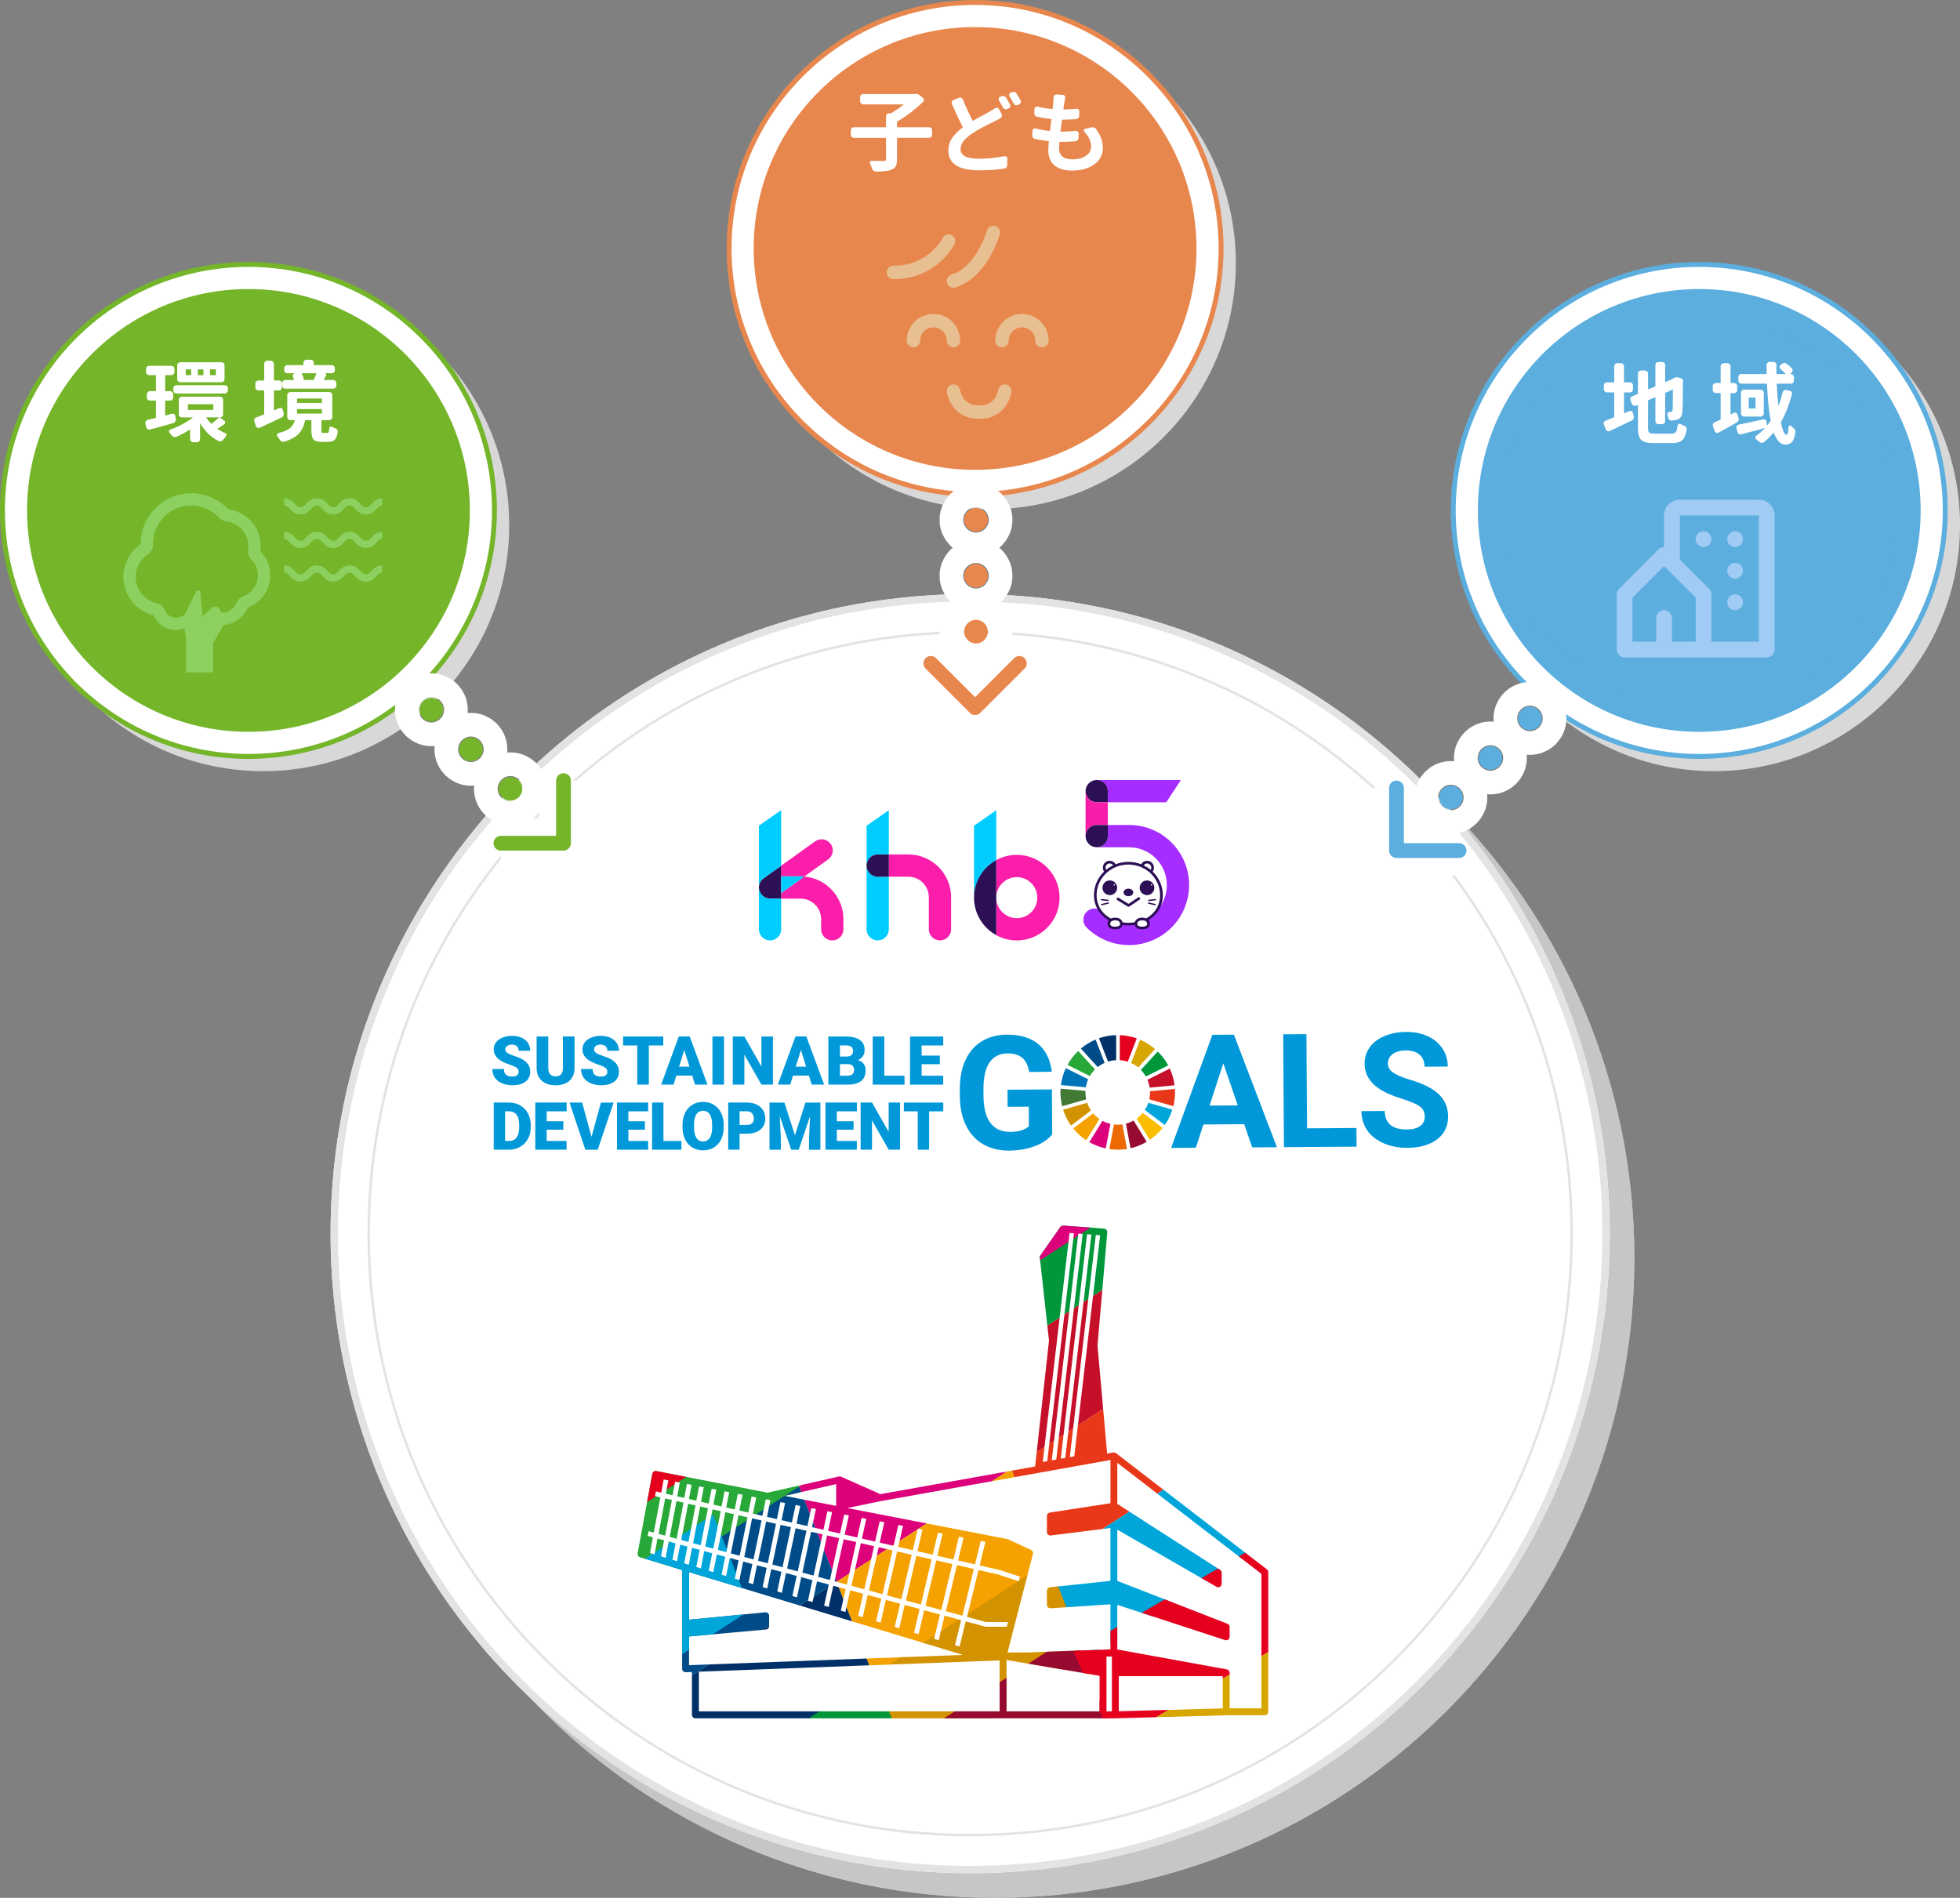 <?xml version="1.0" encoding="utf-8"?>
<!-- Generator: Adobe Illustrator 27.3.1, SVG Export Plug-In . SVG Version: 6.00 Build 0)  -->
<svg version="1.1" id="レイヤー_1" xmlns="http://www.w3.org/2000/svg" xmlns:xlink="http://www.w3.org/1999/xlink" x="0px"
	 y="0px" viewBox="0 0 796.75 771.5" style="enable-background:new 0 0 796.75 771.5;" xml:space="preserve">
<rect x="0" y="0" width="796.75" height="771.5" fill="#808080" stroke="none"/>
<style type="text/css">
	.グラフィックスタイル_x0020_21{fill:none;stroke:#FFFFFF;stroke-width:20;stroke-linejoin:round;}
	.st0{fill:#C6C6C6;}
	.st1{fill:#FFFFFF;}
	.st2{fill:#E3E3E3;}
	.st3{fill:#FFFFFF;stroke:#1A1A1E;stroke-miterlimit:10;}
	.st4{fill:#D8D8D8;}
	.st5{fill:#E8874D;}
	.st6{fill:none;stroke:#E8874D;stroke-width:2;}
	.st7{fill:#A52DFF;}
	.st8{fill:#2D0F55;}
	.st9{fill:#F91EA9;}
	.st10{fill:#FA1EAA;}
	.st11{fill:#00CDFF;}
	.st12{fill:none;}
	.st13{fill:#74B52A;}
	.st14{fill:none;stroke:#74B52A;stroke-width:2;}
	.st15{fill:#5BAEDE;}
	.st16{fill:none;stroke:#5BAEDE;stroke-width:2;}
	.st17{fill:none;stroke:#E8BF90;stroke-width:5.448;stroke-linecap:round;stroke-linejoin:round;}
	.st18{fill:none;stroke:#E8BF90;stroke-width:5.448;stroke-linecap:round;stroke-linejoin:round;stroke-miterlimit:10;}
	.st19{fill:#8CD160;}
	.st20{fill:#9FCBF5;}
	.st21{fill:#0098D8;}
	.st22{fill:#28A838;}
	.st23{fill:#D7A600;}
	.st24{fill:#C60F28;}
	.st25{fill:#00973B;}
	.st26{fill:#427935;}
	.st27{fill:#FABD00;}
	.st28{fill:#E83819;}
	.st29{fill:#F5A200;}
	.st30{fill:#0075BA;}
	.st31{fill:#970B31;}
	.st32{fill:#00A6D9;}
	.st33{fill:#ED6A02;}
	.st34{fill:#E5001E;}
	.st35{fill:#DC007A;}
	.st36{fill:#003067;}
	.st37{fill:#D39200;}
	.st38{fill:#004C88;}
	.st39{clip-path:url(#SVGID_00000086685370372188037310000014533226059695616900_);}
	.st40{fill:none;stroke:#FFFFFF;stroke-width:20;stroke-linejoin:round;}
	.st41{fill:none;stroke:#E8874D;stroke-width:6;stroke-linecap:round;stroke-linejoin:round;stroke-miterlimit:10;}
	.st42{fill:none;stroke:#74B52A;stroke-width:6;stroke-linecap:round;stroke-linejoin:round;stroke-miterlimit:10;}
	.st43{fill:none;stroke:#5BAEDE;stroke-width:6;stroke-linecap:round;stroke-linejoin:round;stroke-miterlimit:10;}
</style>
<g>
	<g>
		<circle class="st0" cx="404.38" cy="511.5" r="260"/>
		<path class="st0" d="M404.38,267.5c65.17,0,126.45,25.38,172.53,71.47c46.09,46.09,71.47,107.36,71.47,172.53
			s-25.38,126.45-71.47,172.53c-46.09,46.09-107.36,71.47-172.53,71.47s-126.45-25.38-172.53-71.47
			c-46.09-46.09-71.47-107.36-71.47-172.53s25.38-126.45,71.47-172.53C277.93,292.88,339.2,267.5,404.38,267.5 M404.38,266.5
			c-65.44,0-126.97,25.48-173.24,71.76c-46.27,46.27-71.76,107.8-71.76,173.24s25.48,126.97,71.76,173.24
			c46.27,46.27,107.8,71.76,173.24,71.76c65.44,0,126.97-25.48,173.24-71.76s71.76-107.8,71.76-173.24s-25.48-126.97-71.76-173.24
			S469.82,266.5,404.38,266.5L404.38,266.5z"/>
		<path class="st0" d="M404.38,254.5c34.7,0,68.35,6.79,100.04,20.2c30.6,12.94,58.09,31.48,81.69,55.08
			c23.6,23.6,42.13,51.09,55.08,81.69c13.4,31.68,20.2,65.34,20.2,100.04s-6.79,68.35-20.2,100.04
			c-12.94,30.6-31.48,58.09-55.08,81.69c-23.6,23.6-51.09,42.13-81.69,55.08c-31.68,13.4-65.34,20.2-100.04,20.2
			s-68.35-6.79-100.04-20.2c-30.6-12.94-58.09-31.48-81.69-55.08c-23.6-23.6-42.13-51.09-55.08-81.69
			c-13.4-31.68-20.2-65.34-20.2-100.04s6.79-68.35,20.2-100.04c12.94-30.6,31.48-58.09,55.08-81.69
			c23.6-23.6,51.09-42.13,81.69-55.08C336.02,261.29,369.68,254.5,404.38,254.5 M404.38,251.5c-143.59,0-260,116.41-260,260
			s116.41,260,260,260s260-116.41,260-260S547.97,251.5,404.38,251.5L404.38,251.5z"/>
	</g>
	<g>
		<circle class="st1" cx="394.38" cy="501.5" r="260"/>
		<path class="st2" d="M394.38,257.5c65.17,0,126.45,25.38,172.53,71.47c46.09,46.09,71.47,107.36,71.47,172.53
			s-25.38,126.45-71.47,172.53c-46.09,46.09-107.36,71.47-172.53,71.47s-126.45-25.38-172.53-71.47
			c-46.09-46.09-71.47-107.36-71.47-172.53s25.38-126.45,71.47-172.53C267.93,282.88,329.2,257.5,394.38,257.5 M394.38,256.5
			c-65.44,0-126.97,25.48-173.24,71.76c-46.27,46.27-71.76,107.8-71.76,173.24s25.48,126.97,71.76,173.24
			c46.27,46.27,107.8,71.76,173.24,71.76c65.44,0,126.97-25.48,173.24-71.76s71.76-107.8,71.76-173.24s-25.48-126.97-71.76-173.24
			S459.82,256.5,394.38,256.5L394.38,256.5z"/>
		<path class="st2" d="M394.38,244.5c34.7,0,68.35,6.79,100.04,20.2c30.6,12.94,58.09,31.48,81.69,55.08
			c23.6,23.6,42.13,51.09,55.08,81.69c13.4,31.68,20.2,65.34,20.2,100.04s-6.79,68.35-20.2,100.04
			c-12.94,30.6-31.48,58.09-55.08,81.69c-23.6,23.6-51.09,42.13-81.69,55.08c-31.68,13.4-65.34,20.2-100.04,20.2
			s-68.35-6.79-100.04-20.2c-30.6-12.94-58.09-31.48-81.69-55.08c-23.6-23.6-42.13-51.09-55.08-81.69
			c-13.4-31.68-20.2-65.34-20.2-100.04s6.79-68.35,20.2-100.04c12.94-30.6,31.48-58.09,55.08-81.69
			c23.6-23.6,51.09-42.13,81.69-55.08C326.02,251.29,359.68,244.5,394.38,244.5 M394.38,241.5c-143.59,0-260,116.41-260,260
			s116.41,260,260,260s260-116.41,260-260S537.97,241.5,394.38,241.5L394.38,241.5z"/>
	</g>
</g>
<line class="st3" x1="394.37" y1="95" x2="394.38" y2="95"/>
<g>
	<path class="st1" d="M396.38,11c49.71,0,90,40.29,90,90v0c0,49.71-40.29,90-90,90h0c-49.71,0-90-40.29-90-90v0
		C306.38,51.29,346.67,11,396.38,11"/>
	<g>
		<g>
			<path class="st4" d="M402.38,207c-55.14,0-100-44.86-100-100s44.86-100,100-100c55.14,0,100,44.86,100,100S457.52,207,402.38,207
				z M402.38,27c-44.11,0-80,35.89-80,80s35.89,80,80,80s80-35.89,80-80S446.49,27,402.38,27z"/>
		</g>
		<path class="st1" d="M396.38,201c-55.14,0-100-44.86-100-100s44.86-100,100-100c55.14,0,100,44.86,100,100S451.52,201,396.38,201z
			 M396.38,21c-44.11,0-80,35.89-80,80s35.89,80,80,80s80-35.89,80-80S440.49,21,396.38,21z"/>
	</g>
	<path class="st5" d="M396.38,11c49.71,0,90,40.29,90,90v0c0,49.71-40.29,90-90,90h0c-49.71,0-90-40.29-90-90v0
		C306.38,51.29,346.67,11,396.38,11"/>
	<path class="st6" d="M396.38,201c-55.14,0-100-44.86-100-100s44.86-100,100-100c55.14,0,100,44.86,100,100S451.52,201,396.38,201z
		 M396.38,21c-44.11,0-80,35.89-80,80s35.89,80,80,80s80-35.89,80-80S440.49,21,396.38,21z"/>
</g>
<g>
	<g>
		<path class="st1" d="M377.63,51.73c0.35,0,0.65,0.12,0.9,0.37s0.37,0.54,0.37,0.9v1.76c0,0.35-0.12,0.65-0.37,0.9
			s-0.54,0.37-0.9,0.37h-12.8c-0.12,0-0.18,0.05-0.18,0.14v8.51c0,1.27-0.17,2.22-0.51,2.87c-0.34,0.64-0.93,1.13-1.78,1.46
			c-1.22,0.49-3.3,0.74-6.26,0.74c-0.35,0-0.67-0.11-0.97-0.33c-0.29-0.22-0.5-0.51-0.62-0.86c-0.21-0.68-0.5-1.39-0.88-2.14
			c-0.12-0.23-0.1-0.47,0.05-0.7c0.15-0.23,0.36-0.35,0.62-0.35c1.41,0.05,3.02,0.07,4.85,0.07c0.4,0,0.67-0.06,0.81-0.18
			c0.14-0.12,0.21-0.33,0.21-0.63v-8.44c0-0.09-0.05-0.14-0.14-0.14h-12.94c-0.33,0-0.62-0.12-0.86-0.37s-0.37-0.54-0.37-0.9V53
			c0-0.35,0.12-0.65,0.37-0.9s0.53-0.37,0.86-0.37h12.94c0.09,0,0.14-0.05,0.14-0.14V47.3c0-0.35,0.12-0.65,0.37-0.9
			s0.54-0.37,0.9-0.37h0.7c0.09,0,0.19-0.02,0.28-0.07c1.76-1.08,3.38-2.21,4.85-3.41c0.02-0.02,0.04-0.05,0.04-0.07
			c0-0.02-0.02-0.04-0.07-0.04h-16.38c-0.33,0-0.62-0.12-0.86-0.37s-0.37-0.54-0.37-0.9V39.5c0-0.35,0.12-0.65,0.37-0.9
			s0.53-0.37,0.86-0.37h20.92c0.07,0,0.14-0.01,0.21-0.04c0.16-0.02,0.32-0.04,0.46-0.04c0.4,0,0.77,0.13,1.12,0.39l1.58,1.2
			c0.26,0.19,0.4,0.45,0.42,0.77c0.02,0.33-0.08,0.61-0.32,0.84c-3.14,3.09-6.63,5.77-10.48,8.02c-0.09,0.05-0.14,0.13-0.14,0.25
			v1.97c0,0.09,0.05,0.14,0.14,0.14H377.63z"/>
		<path class="st1" d="M404.49,44c0.28-0.19,0.58-0.25,0.9-0.18s0.54,0.25,0.69,0.53l1.09,1.97c0.16,0.33,0.19,0.66,0.09,0.98
			c-0.11,0.33-0.31,0.59-0.62,0.77c-0.77,0.42-1.58,0.84-2.43,1.27c-0.26,0.14-1.03,0.53-2.32,1.16c-1.29,0.63-2.45,1.24-3.48,1.81
			c-1.03,0.58-2.04,1.18-3.02,1.81c-1.59,1.05-2.81,2.1-3.66,3.15c-0.84,1.04-1.27,2.16-1.27,3.36c0,2.6,2.47,3.9,7.42,3.9
			c3.33,0,6.8-0.34,10.41-1.02c0.3-0.07,0.58,0,0.83,0.19c0.25,0.2,0.37,0.46,0.37,0.79l-0.04,2.6c0,0.38-0.12,0.7-0.35,0.97
			c-0.23,0.27-0.54,0.43-0.91,0.47c-3.05,0.47-6.45,0.7-10.2,0.7c-8.32,0-12.48-2.71-12.48-8.12c0-1.83,0.5-3.49,1.51-4.97
			c1.01-1.49,2.44-2.92,4.29-4.31c0.07-0.05,0.08-0.12,0.04-0.21c-1.24-2.37-2.71-5.48-4.39-9.35c-0.14-0.3-0.15-0.62-0.02-0.93
			c0.13-0.32,0.36-0.54,0.69-0.69l2.18-0.88c0.33-0.14,0.64-0.14,0.95,0c0.3,0.14,0.53,0.38,0.67,0.7c1.05,2.7,2.37,5.54,3.94,8.54
			c0.05,0.09,0.12,0.12,0.21,0.07c0.94-0.56,2.17-1.25,3.69-2.07c1.52-0.82,2.52-1.37,2.99-1.65C403.2,44.83,403.95,44.38,404.49,44
			z M406.11,40.84c-0.12-0.16-0.18-0.34-0.18-0.53c0-0.12,0.02-0.22,0.07-0.32c0.09-0.33,0.29-0.55,0.6-0.67l0.53-0.21
			c0.33-0.14,0.67-0.15,1.02-0.04c0.35,0.12,0.62,0.33,0.81,0.63c0.52,0.82,1.05,1.75,1.62,2.78c0.16,0.28,0.19,0.58,0.07,0.9
			c-0.12,0.32-0.33,0.54-0.63,0.69l-0.63,0.25c-0.16,0.07-0.33,0.11-0.49,0.11c-0.16,0-0.33-0.02-0.49-0.07
			c-0.3-0.12-0.54-0.34-0.7-0.67C407.13,42.61,406.6,41.66,406.11,40.84z M410.4,39.22c-0.12-0.19-0.18-0.37-0.18-0.56
			c0-0.09,0.01-0.2,0.04-0.32c0.09-0.3,0.28-0.51,0.56-0.63l0.6-0.25c0.19-0.07,0.37-0.11,0.56-0.11c0.14,0,0.29,0.02,0.46,0.07
			c0.35,0.09,0.62,0.3,0.81,0.63c0.56,0.89,1.1,1.82,1.62,2.78c0.09,0.16,0.14,0.34,0.14,0.53c0,0.12-0.02,0.25-0.07,0.39
			c-0.12,0.3-0.33,0.53-0.63,0.67l-0.56,0.25c-0.16,0.07-0.34,0.11-0.53,0.11c-0.14,0-0.29-0.02-0.46-0.07
			c-0.33-0.12-0.57-0.34-0.74-0.67C411.45,40.98,410.91,40.04,410.4,39.22z"/>
		<path class="st1" d="M440.77,53.49c-0.19-0.19-0.25-0.41-0.18-0.67c0.07-0.26,0.23-0.41,0.49-0.46l2.57-0.56
			c0.19-0.05,0.36-0.07,0.53-0.07c0.59,0,1.07,0.27,1.44,0.81c1.8,2.53,2.71,5.05,2.71,7.56c0,2.72-1.14,4.94-3.43,6.66
			s-5.35,2.58-9.19,2.58c-2.95,0-5.29-0.69-7-2.06c-1.71-1.37-2.57-3.47-2.57-6.31c0-0.68,0.07-1.83,0.21-3.45
			c0.02-0.12-0.02-0.18-0.14-0.18c-2.06-0.21-3.89-0.5-5.48-0.88c-0.35-0.07-0.63-0.25-0.84-0.54c-0.21-0.29-0.3-0.63-0.28-1
			l0.11-1.83c0.02-0.3,0.16-0.54,0.42-0.72c0.26-0.18,0.54-0.23,0.84-0.16c1.66,0.47,3.55,0.81,5.66,1.02
			c0.12,0.02,0.19-0.02,0.21-0.14c0.07-0.51,0.16-1.28,0.28-2.3c0.12-1.02,0.21-1.76,0.28-2.23c0-0.12-0.05-0.18-0.14-0.18
			c-2.06-0.21-3.97-0.53-5.73-0.95c-0.35-0.07-0.63-0.25-0.84-0.54c-0.21-0.29-0.3-0.63-0.28-1l0.11-1.65c0-0.3,0.13-0.55,0.4-0.74
			c0.27-0.19,0.56-0.23,0.86-0.14c1.69,0.45,3.67,0.76,5.94,0.95c0.12,0.02,0.18-0.02,0.18-0.14c0.07-0.42,0.16-1.31,0.28-2.67
			c0.05-0.82,0.08-1.46,0.11-1.93c0-0.33,0.12-0.61,0.35-0.84c0.21-0.21,0.47-0.32,0.77-0.32c0.02,0,0.05,0,0.07,0l2.53,0.14
			c0.33,0.02,0.59,0.16,0.79,0.42c0.2,0.26,0.26,0.55,0.19,0.88c-0.14,0.68-0.26,1.32-0.35,1.93c-0.05,0.21-0.11,0.61-0.19,1.2
			c-0.08,0.59-0.15,1.03-0.19,1.34c0,0.12,0.05,0.18,0.14,0.18c1.97-0.05,3.69-0.14,5.17-0.28c0.33-0.05,0.61,0.04,0.84,0.26
			c0.23,0.22,0.35,0.5,0.35,0.83l-0.07,1.76c0,0.35-0.12,0.66-0.37,0.91c-0.25,0.26-0.56,0.41-0.93,0.46
			c-1.64,0.12-3.48,0.19-5.52,0.21c-0.12,0-0.18,0.05-0.18,0.14c-0.23,1.62-0.43,3.13-0.6,4.54c0,0.12,0.05,0.18,0.14,0.18h0.11
			c1.73,0,3.7-0.11,5.91-0.32c0.35-0.02,0.64,0.08,0.88,0.3c0.23,0.22,0.35,0.5,0.35,0.83l-0.04,1.76c-0.02,0.35-0.16,0.66-0.4,0.91
			c-0.25,0.26-0.54,0.4-0.9,0.42c-1.85,0.16-3.54,0.25-5.06,0.25h-1.27c-0.09,0-0.15,0.05-0.18,0.14c-0.09,1.27-0.14,2.07-0.14,2.43
			c0,1.48,0.45,2.6,1.35,3.38c0.9,0.77,2.23,1.16,3.99,1.16c2.41,0,4.3-0.49,5.66-1.46c1.36-0.97,2.04-2.22,2.04-3.74
			C443.55,57.55,442.62,55.53,440.77,53.49z"/>
	</g>
</g>
<g>
	<g>
		<g>
			<g>
				<path class="st7" d="M476.24,342.52c-4.61-4.61-10.74-7.15-17.25-7.15c-0.02,0-0.04,0-0.06,0h-8.59v4.53
					c0,2.5-2.02,4.52-4.52,4.53c0,0,0.01,0,0.01,0h13.1c0.01,0,0.03,0,0.04,0c4.1,0,7.96,1.6,10.86,4.5
					c5.99,5.99,5.99,15.73,0,21.72c-5.99,5.99-15.73,5.99-21.72,0c-1.77-1.77-4.63-1.77-6.4,0c-1.77,1.77-1.77,4.63,0,6.4
					c4.76,4.76,11.01,7.14,17.26,7.14c6.25,0,12.5-2.38,17.26-7.14C485.76,367.52,485.76,352.03,476.24,342.52z"/>
				<g>
					<g>
						<g>
							<path class="st7" d="M445.82,317.09c2.5,0,4.53,2.03,4.53,4.53v4.53h23.73l5.96-9.05H445.82z"/>
						</g>
					</g>
				</g>
				<path class="st8" d="M445.82,326.14h4.53v-4.53c0-2.5-2.03-4.53-4.53-4.53s-4.53,2.03-4.53,4.53
					C441.3,324.11,443.32,326.14,445.82,326.14z"/>
				<path class="st9" d="M447.62,326.14h-1.8c-2.5,0-4.53-2.03-4.53-4.53v9.14v9.14c0-2.5,2.03-4.53,4.53-4.53h1.8h2.72v-4.61v-4.61
					H447.62z"/>
				<path class="st8" d="M445.82,335.37h4.53v4.53c0,2.5-2.03,4.53-4.53,4.53s-4.53-2.03-4.53-4.53
					C441.3,337.39,443.32,335.37,445.82,335.37z"/>
			</g>
			<path class="st1" d="M472.15,363.88c0-3.76-1.67-7.14-4.32-9.5l0.02-0.01l0.13-0.18c0.32-0.36,0.52-0.82,0.56-1.33
				c0.09-1.23-0.84-2.3-2.07-2.38c-0.92-0.06-1.75,0.44-2.15,1.22l-0.19,0.33c-1.66-0.71-3.5-1.11-5.43-1.11
				c-1.95,0-3.81,0.41-5.48,1.13l0.01-0.02l-0.15-0.33c-0.39-0.78-1.23-1.28-2.15-1.22c-1.23,0.09-2.16,1.15-2.07,2.38
				c0.04,0.51,0.24,0.97,0.56,1.33l0.14,0.17l0.02,0c-2.66,2.37-4.33,5.75-4.33,9.52c0,4.64,2.53,8.21,6.33,10.15
				c-0.5,0.32-0.81,0.82-0.81,1.49c0,1.29,1.14,1.73,2.54,1.73c1.4,0,2.54-0.45,2.54-1.73c0-0.03-0.01-0.06-0.01-0.09
				c0.92,0.16,1.88,0.24,2.86,0.24c1.07,0,2.1-0.11,3.09-0.29c0,0.05-0.02,0.09-0.02,0.13c0,1.29,1.14,1.73,2.54,1.73
				c1.4,0,2.54-0.45,2.54-1.73c0-0.72-0.36-1.23-0.92-1.55C469.67,372.01,472.15,368.47,472.15,363.88z"/>
			<circle class="st8" cx="466.27" cy="360.9" r="2.99"/>
			<g>
				<path class="st8" d="M458.7,364.32c1.08,0,1.97-0.69,1.97-1.53c0-0.84-0.88-1.53-1.97-1.53c-1.08,0-1.97,0.69-1.97,1.53
					C456.73,363.63,457.62,364.32,458.7,364.32z"/>
				<path class="st8" d="M451.14,357.91c-1.65,0-2.99,1.34-2.99,2.99c0,1.65,1.34,2.99,2.99,2.99c1.65,0,2.99-1.34,2.99-2.99
					C454.13,359.25,452.79,357.91,451.14,357.91z"/>
				<path class="st8" d="M462.64,364.82l-3.89,2.62l-4-2.46c-0.25-0.16-0.59-0.08-0.75,0.18c-0.16,0.26-0.08,0.59,0.18,0.75
					l4.29,2.64c0.09,0.05,0.19,0.08,0.28,0.08c0.11,0,0.21-0.03,0.3-0.09l4.18-2.81c0.25-0.17,0.32-0.51,0.15-0.75
					C463.22,364.72,462.89,364.66,462.64,364.82z"/>
				<path class="st8" d="M450.39,366.31c0.01,0,0.02,0,0.03,0c0.14,0,0.25-0.1,0.27-0.24c0.02-0.15-0.09-0.28-0.24-0.3l-2.7-0.31
					c-0.15-0.02-0.28,0.09-0.3,0.24c-0.02,0.15,0.09,0.28,0.24,0.3L450.39,366.31z"/>
				<path class="st8" d="M450.43,366.87l-2.65,0.6c-0.15,0.03-0.24,0.18-0.2,0.33c0.03,0.13,0.14,0.21,0.26,0.21
					c0.02,0,0.04,0,0.06-0.01l2.65-0.6c0.15-0.03,0.24-0.18,0.2-0.33C450.73,366.93,450.58,366.84,450.43,366.87z"/>
				<path class="st8" d="M469.65,365.46l-2.7,0.31c-0.15,0.02-0.26,0.15-0.24,0.3c0.02,0.14,0.13,0.24,0.27,0.24
					c0.01,0,0.02,0,0.03,0l2.7-0.31c0.15-0.02,0.26-0.15,0.24-0.3C469.93,365.55,469.79,365.44,469.65,365.46z"/>
				<path class="st8" d="M469.61,367.47l-2.65-0.6c-0.14-0.03-0.29,0.06-0.33,0.2c-0.03,0.15,0.06,0.29,0.2,0.33l2.65,0.6
					c0.02,0,0.04,0.01,0.06,0.01c0.12,0,0.24-0.09,0.26-0.21C469.85,367.65,469.76,367.51,469.61,367.47z"/>
				<path class="st8" d="M472.69,363.88c0-3.74-1.58-7.12-4.13-9.57c0.3-0.41,0.48-0.89,0.51-1.41c0.05-0.74-0.19-1.46-0.67-2.02
					c-0.49-0.56-1.16-0.9-1.9-0.95c-1.07-0.08-2.08,0.48-2.61,1.41c-1.61-0.62-3.36-0.98-5.19-0.98c-1.84,0-3.59,0.35-5.19,0.98
					c-0.53-0.93-1.54-1.48-2.61-1.41c-1.53,0.11-2.68,1.44-2.58,2.96c0.04,0.52,0.22,1,0.51,1.41c-2.55,2.45-4.13,5.84-4.13,9.57
					c0,4.45,2.29,8.12,5.96,10.27c-0.28,0.38-0.44,0.84-0.44,1.36c0,0.68,0.3,2.28,3.08,2.28c2.2,0,2.84-0.99,3.02-1.74
					c0.77,0.1,1.55,0.17,2.37,0.17c0.89,0,1.75-0.08,2.59-0.21c0.16,0.76,0.8,1.78,3.03,1.78c2.78,0,3.08-1.59,3.08-2.28
					c0-0.57-0.18-1.06-0.51-1.46C470.47,371.9,472.69,368.26,472.69,363.88z M466.43,351.02c0.45,0.03,0.86,0.24,1.16,0.58
					c0.3,0.34,0.44,0.78,0.41,1.23c-0.02,0.28-0.12,0.52-0.26,0.75c-0.86-0.7-1.81-1.3-2.82-1.79
					C465.24,351.28,465.81,350.98,466.43,351.02z M450.98,351.02c0.62-0.04,1.18,0.26,1.52,0.77c-1.02,0.49-1.96,1.09-2.82,1.79
					c-0.14-0.23-0.24-0.48-0.26-0.75C449.34,351.89,450.05,351.08,450.98,351.02z M453.31,376.71c-2,0-2-0.9-2-1.19
					c0-1.03,1.03-1.39,2-1.39s2,0.37,2,1.39C455.31,375.81,455.31,376.71,453.31,376.71z M464.32,376.71c-2,0-2-0.9-2-1.19
					c0-1.03,1.03-1.39,2-1.39s2,0.37,2,1.39C466.31,375.81,466.31,376.71,464.32,376.71z M465.92,373.36
					c-0.46-0.2-0.99-0.32-1.61-0.32c-1.57,0-2.7,0.73-3,1.86c-0.84,0.14-1.71,0.23-2.62,0.23c-0.82,0-1.61-0.08-2.38-0.19
					c-0.28-1.16-1.42-1.9-3.01-1.9c-0.67,0-1.26,0.13-1.74,0.37c-3.55-1.94-5.78-5.37-5.78-9.53c0-6.85,5.79-12.43,12.9-12.43
					s12.9,5.58,12.9,12.43C471.61,368.01,469.42,371.41,465.92,373.36z"/>
			</g>
			<circle class="st1" cx="452.97" cy="359.71" r="0.27"/>
			<circle class="st1" cx="468.11" cy="359.71" r="0.27"/>
		</g>
	</g>
	<g>
		<g>
			<path class="st10" d="M369.23,347.35h-7.91v9.05h7.91c4.6,0,8.34,3.74,8.34,8.34v13.03c0,2.5,2.03,4.53,4.53,4.53
				c2.5,0,4.53-2.03,4.53-4.53v-13.03C386.62,355.15,378.82,347.35,369.23,347.35z"/>
			<path class="st11" d="M352.26,351.87v25.9c0,2.5,2.03,4.53,4.53,4.53c2.5,0,4.53-2.03,4.53-4.53V356.4h-4.53
				C354.29,356.4,352.26,354.37,352.26,351.87z"/>
			<path class="st11" d="M356.79,347.35h4.53v-18l-9.05,6.33v16.19C352.26,349.37,354.29,347.35,356.79,347.35z"/>
			<path class="st8" d="M356.79,347.35c-2.5,0-4.53,2.03-4.53,4.53c0,2.5,2.03,4.53,4.53,4.53h4.53v-9.05H356.79z"/>
		</g>
		<g>
			<path class="st12" d="M413.33,373.25c4.6,0,8.34-3.74,8.34-8.34c0-4.6-3.74-8.34-8.34-8.34c-4.6,0-8.34,3.74-8.34,8.34
				C404.99,369.5,408.73,373.25,413.33,373.25z"/>
			<path class="st10" d="M413.33,347.51c-3.02,0-5.86,0.78-8.34,2.14v15.26c0-4.6,3.74-8.34,8.34-8.34c4.6,0,8.34,3.74,8.34,8.34
				c0,4.6-3.74,8.34-8.34,8.34c-4.6,0-8.34-3.74-8.34-8.34v15.26c2.48,1.36,5.32,2.14,8.34,2.14c9.59,0,17.4-7.8,17.4-17.4
				S422.92,347.51,413.33,347.51z"/>
			<path class="st11" d="M404.99,349.64v-20.3l-9.05,6.33v29.22C395.93,358.33,399.6,352.6,404.99,349.64z"/>
			<path class="st8" d="M404.99,349.64c-5.39,2.96-9.05,8.69-9.05,15.26s3.66,12.3,9.05,15.26V364.9V349.64z"/>
		</g>
		<g>
			<path class="st10" d="M325.45,356.25c0.51,0,1.01,0.03,1.51,0.07l9.67-6.93c2.03-1.46,2.5-4.28,1.04-6.32
				c-1.46-2.03-4.28-2.5-6.32-1.04l-13.82,9.9v4.32H325.45z"/>
			<path class="st10" d="M326.96,356.32l-9.42,6.75v2.24h7.91c4.6,0,8.34,3.74,8.34,8.34v4.13c0,2.5,2.03,4.53,4.53,4.53
				c2.5,0,4.53-2.03,4.53-4.53v-4.13C342.85,364.56,335.85,357.09,326.96,356.32z"/>
			<path class="st8" d="M310.38,357.06c-1.1,0.79-1.73,1.97-1.86,3.22c0,0.02,0,0.04-0.01,0.06c-0.01,0.11-0.01,0.21-0.02,0.32
				c0,0.06,0,0.11,0,0.17c0,0.05,0.01,0.11,0.01,0.16c0.01,0.12,0.02,0.23,0.03,0.35c0.01,0.09,0.02,0.17,0.04,0.25
				c0,0.01,0.01,0.03,0.01,0.04c0.4,2.09,2.23,3.67,4.43,3.67h4.53v-13.37L310.38,357.06z"/>
			<path class="st11" d="M317.54,356.25v6.82l9.42-6.75c-0.5-0.04-1-0.07-1.51-0.07H317.54z"/>
			<g>
				<g>
					<path class="st11" d="M308.49,377.77c0,2.5,2.03,4.53,4.53,4.53c2.5,0,4.53-2.03,4.53-4.53V365.3h-4.53
						c-2.43,0-4.4-1.91-4.52-4.32c0-0.05-0.01-0.11-0.01-0.16c0-0.02,0-0.03,0-0.05V377.77z"/>
					<path class="st11" d="M308.51,360.33c0-0.02,0-0.04,0.01-0.06c0.13-1.24,0.76-2.43,1.86-3.22l7.16-5.13v-22.58l-9.05,6.33v25.1
						c0-0.04,0-0.08,0.01-0.12C308.5,360.55,308.5,360.44,308.51,360.33z"/>
				</g>
			</g>
		</g>
	</g>
</g>
<g>
	<g>
		<g>
			<circle class="st4" cx="107" cy="213.5" r="100"/>
		</g>
		<circle class="st1" cx="101" cy="207.5" r="100"/>
	</g>
	<path class="st13" d="M101,297.5L101,297.5c-49.71,0-90-40.29-90-90v0c0-49.71,40.29-90,90-90h0c49.71,0,90,40.29,90,90v0
		C191,257.21,150.71,297.5,101,297.5z"/>
	<circle class="st14" cx="101" cy="207.5" r="100"/>
</g>
<g>
	<g>
		<path class="st1" d="M69.88,168.19c0.33-0.07,0.63-0.02,0.91,0.16s0.44,0.43,0.49,0.76l0.18,1.34c0.05,0.35-0.02,0.67-0.21,0.97
			c-0.19,0.29-0.46,0.49-0.81,0.58c-3.42,0.98-6.59,1.85-9.49,2.6c-0.33,0.09-0.64,0.05-0.93-0.14c-0.29-0.19-0.49-0.44-0.58-0.77
			l-0.35-1.51c0-0.09,0-0.19,0-0.28c0-0.23,0.06-0.46,0.18-0.67c0.19-0.28,0.44-0.47,0.77-0.56c1.08-0.23,2.13-0.48,3.16-0.74
			c0.12-0.05,0.18-0.12,0.18-0.21v-6.75c0-0.09-0.06-0.14-0.18-0.14h-2.25c-0.35,0-0.65-0.12-0.9-0.37s-0.37-0.54-0.37-0.9v-1.27
			c0-0.35,0.12-0.65,0.37-0.9s0.54-0.37,0.9-0.37h2.25c0.12,0,0.18-0.05,0.18-0.14v-6.26c0-0.09-0.06-0.14-0.18-0.14h-2.6
			c-0.33,0-0.62-0.12-0.86-0.37s-0.37-0.54-0.37-0.9v-1.23c0-0.35,0.12-0.65,0.37-0.9s0.53-0.37,0.86-0.37h9.04
			c0.35,0,0.65,0.12,0.9,0.37s0.37,0.54,0.37,0.9v1.23c0,0.35-0.12,0.65-0.37,0.9s-0.54,0.37-0.9,0.37h-2.32
			c-0.12,0-0.18,0.05-0.18,0.14v6.26c0,0.09,0.06,0.14,0.18,0.14h1.86c0.35,0,0.64,0.12,0.88,0.37c0.23,0.25,0.35,0.54,0.35,0.9
			v1.27c0,0.35-0.12,0.65-0.35,0.9c-0.23,0.25-0.53,0.37-0.88,0.37h-1.86c-0.12,0-0.18,0.05-0.18,0.14v5.8
			c0,0.12,0.05,0.16,0.14,0.14L69.88,168.19z M89.49,169.66c-0.02,0-0.04,0.01-0.04,0.04c0,0.02,0,0.05,0,0.07l1.69,1.23
			c0.26,0.19,0.39,0.43,0.39,0.74c0,0.3-0.13,0.55-0.39,0.74c-0.89,0.63-1.78,1.22-2.67,1.76c-0.02,0.02-0.04,0.05-0.04,0.09
			s0.01,0.07,0.04,0.09c1.01,0.66,2.04,1.21,3.09,1.65c0.26,0.09,0.42,0.28,0.49,0.56c0,0.07,0,0.14,0,0.21
			c0,0.19-0.07,0.36-0.21,0.53c-0.38,0.45-0.74,0.9-1.09,1.37c-0.21,0.3-0.49,0.51-0.83,0.62c-0.34,0.11-0.67,0.09-1-0.05
			c-3.05-1.5-5.55-3.88-7.52-7.14c-0.02-0.02-0.04-0.04-0.05-0.04c-0.01,0-0.02,0.01-0.02,0.04v6.4c0,0.33-0.12,0.62-0.37,0.86
			s-0.54,0.37-0.9,0.37h-1.55c-0.33,0-0.62-0.12-0.86-0.37s-0.37-0.53-0.37-0.86v-3.87c0-0.09-0.05-0.12-0.14-0.07
			c-1.78,1.17-3.6,2.16-5.45,2.95c-0.33,0.14-0.66,0.16-1,0.05c-0.34-0.11-0.63-0.3-0.86-0.58c-0.28-0.4-0.59-0.79-0.91-1.16
			c-0.14-0.14-0.21-0.3-0.21-0.49c0-0.07,0-0.14,0-0.21c0.07-0.28,0.25-0.47,0.53-0.56c3.4-1.2,6.43-2.81,9.11-4.85
			c0.02-0.02,0.03-0.05,0.02-0.07c-0.01-0.02-0.03-0.04-0.05-0.04h-4.43c-0.33,0-0.62-0.12-0.86-0.35
			c-0.25-0.23-0.37-0.53-0.37-0.88v-5.94c0-0.33,0.12-0.62,0.37-0.86s0.53-0.37,0.86-0.37h15.54c0.35,0,0.65,0.12,0.9,0.37
			s0.37,0.53,0.37,0.86v6.01c0,0.33-0.12,0.6-0.35,0.83C90.1,169.55,89.82,169.66,89.49,169.66z M71.74,159.96
			c-0.35,0-0.65-0.12-0.9-0.37s-0.37-0.54-0.37-0.9v-0.88c0-0.35,0.12-0.64,0.37-0.88c0.25-0.23,0.54-0.35,0.9-0.35h19.65
			c0.33,0,0.62,0.12,0.86,0.35c0.25,0.23,0.37,0.53,0.37,0.88v0.88c0,0.35-0.12,0.65-0.37,0.9s-0.53,0.37-0.86,0.37H71.74z
			 M90.05,147.27c0.33,0,0.62,0.12,0.86,0.37s0.37,0.54,0.37,0.9v5.59c0,0.35-0.12,0.65-0.37,0.9s-0.53,0.37-0.86,0.37H73.32
			c-0.35,0-0.65-0.12-0.9-0.37s-0.37-0.54-0.37-0.9v-5.59c0-0.35,0.12-0.65,0.37-0.9s0.54-0.37,0.9-0.37H90.05z M77.54,152.51
			c0.09,0,0.14-0.06,0.14-0.18v-2c0-0.12-0.05-0.18-0.14-0.18h-1.9c-0.09,0-0.14,0.06-0.14,0.18v2c0,0.12,0.05,0.18,0.14,0.18H77.54
			z M76.55,164.32c-0.12,0-0.18,0.05-0.18,0.14v2.04c0,0.09,0.06,0.14,0.18,0.14h10.02c0.09,0,0.14-0.05,0.14-0.14v-2.04
			c0-0.09-0.05-0.14-0.14-0.14H76.55z M82.53,152.51c0.12,0,0.18-0.06,0.18-0.18v-2c0-0.12-0.06-0.18-0.18-0.18h-1.97
			c-0.09,0-0.14,0.06-0.14,0.18v2c0,0.12,0.05,0.18,0.14,0.18H82.53z M89,169.77c0-0.07-0.02-0.11-0.07-0.11h-4.99
			c-0.12,0-0.14,0.05-0.07,0.14c0.49,0.8,1.14,1.59,1.93,2.39c0.07,0.07,0.14,0.08,0.21,0.04C87.07,171.48,88.06,170.66,89,169.77z
			 M87.56,152.51c0.12,0,0.18-0.06,0.18-0.18v-2c0-0.12-0.06-0.18-0.18-0.18h-2c-0.12,0-0.18,0.06-0.18,0.18v2
			c0,0.12,0.06,0.18,0.18,0.18H87.56z"/>
		<path class="st1" d="M113.54,165.87c0.3-0.12,0.6-0.11,0.9,0.04c0.29,0.14,0.47,0.38,0.54,0.7l0.32,1.37
			c0.09,0.35,0.06,0.69-0.09,1.02c-0.15,0.33-0.39,0.56-0.72,0.7c-1.62,0.8-4.59,2.19-8.93,4.18c-0.3,0.14-0.61,0.14-0.91,0
			c-0.3-0.14-0.52-0.36-0.63-0.67l-0.63-1.93c-0.05-0.14-0.07-0.27-0.07-0.39c0-0.19,0.05-0.37,0.14-0.56
			c0.14-0.3,0.37-0.51,0.7-0.63c0.84-0.33,1.86-0.73,3.06-1.2c0.12-0.02,0.18-0.09,0.18-0.21v-9.39c0-0.12-0.06-0.18-0.18-0.18
			h-2.14c-0.35,0-0.65-0.12-0.9-0.37s-0.37-0.53-0.37-0.86v-1.55c0-0.35,0.12-0.65,0.37-0.9s0.54-0.37,0.9-0.37h2.14
			c0.12,0,0.18-0.05,0.18-0.14v-6.61c0-0.35,0.12-0.65,0.35-0.9c0.23-0.25,0.53-0.37,0.88-0.37h1.48c0.33,0,0.62,0.12,0.86,0.37
			s0.37,0.54,0.37,0.9v6.61c0,0.09,0.06,0.14,0.18,0.14h1.86c0.35,0,0.64,0.12,0.88,0.37c0.23,0.25,0.35,0.54,0.35,0.9v1.55
			c0,0.33-0.12,0.62-0.35,0.86c-0.23,0.25-0.53,0.37-0.88,0.37h-1.86c-0.12,0-0.18,0.06-0.18,0.18v7.77c0,0.09,0.05,0.13,0.14,0.11
			C111.68,166.69,112.37,166.38,113.54,165.87z M131.43,175.99h1.62c0.23,0,0.41-0.12,0.53-0.35c0.12-0.23,0.2-0.74,0.25-1.51
			c0-0.28,0.12-0.49,0.37-0.62c0.25-0.13,0.5-0.12,0.76,0.02c0.4,0.19,0.82,0.36,1.27,0.53c0.35,0.12,0.63,0.33,0.84,0.63
			c0.16,0.23,0.25,0.48,0.25,0.74c0,0.07-0.01,0.14-0.04,0.21c-0.23,1.52-0.63,2.57-1.2,3.13s-1.42,0.84-2.57,0.84h-2.81
			c-1.64,0-2.74-0.33-3.29-0.98c-0.55-0.66-0.83-1.86-0.83-3.62v-4.04c0-0.12-0.05-0.18-0.14-0.18h-2.25
			c-0.09,0-0.15,0.06-0.18,0.18c-0.42,2.13-1.26,3.89-2.51,5.27c-1.25,1.38-3.26,2.5-6.03,3.34c-0.12,0.02-0.25,0.04-0.39,0.04
			c-0.21,0-0.41-0.05-0.6-0.14c-0.33-0.14-0.57-0.38-0.74-0.7c-0.3-0.52-0.65-1.02-1.02-1.51c-0.09-0.14-0.14-0.29-0.14-0.46
			c0-0.09,0.01-0.19,0.04-0.28c0.09-0.26,0.27-0.42,0.53-0.49c2.16-0.49,3.71-1.14,4.68-1.95c0.96-0.81,1.62-1.85,1.97-3.11
			c0.02-0.12-0.02-0.18-0.14-0.18H118c-0.33,0-0.62-0.12-0.86-0.37s-0.37-0.53-0.37-0.86v-8.93c0-0.35,0.12-0.65,0.37-0.9
			s0.53-0.37,0.86-0.37h15.86c0.33,0,0.62,0.12,0.86,0.37s0.37,0.54,0.37,0.9v8.93c0,0.33-0.12,0.62-0.37,0.86s-0.53,0.37-0.86,0.37
			h-3.02c-0.12,0-0.18,0.06-0.18,0.18v4.01c0,0.3,0.02,0.53,0.05,0.67s0.11,0.23,0.21,0.28
			C131.03,175.97,131.2,175.99,131.43,175.99z M135.51,154.48c0.33,0,0.62,0.12,0.86,0.37s0.37,0.54,0.37,0.9v0.98
			c0,0.35-0.12,0.65-0.37,0.9s-0.53,0.37-0.86,0.37H116c-0.35,0-0.65-0.12-0.9-0.37s-0.37-0.54-0.37-0.9v-0.98
			c0-0.35,0.12-0.65,0.37-0.9s0.54-0.37,0.9-0.37h3.34c0.12,0,0.16-0.05,0.14-0.14c-0.09-0.37-0.22-0.77-0.39-1.2
			c-0.12-0.28-0.11-0.56,0.04-0.84s0.36-0.46,0.67-0.53v-0.04h-3.02c-0.33,0-0.62-0.12-0.86-0.35c-0.25-0.23-0.37-0.53-0.37-0.88
			v-0.81c0-0.35,0.12-0.65,0.37-0.9s0.53-0.37,0.86-0.37h6.43c0.09,0,0.14-0.05,0.14-0.14v-0.81c0-0.33,0.12-0.62,0.37-0.86
			s0.54-0.37,0.9-0.37h1.69c0.35,0,0.65,0.12,0.9,0.37s0.37,0.53,0.37,0.86v0.81c0,0.09,0.05,0.14,0.14,0.14h7.14
			c0.35,0,0.65,0.12,0.9,0.37s0.37,0.54,0.37,0.9v0.81c0,0.35-0.12,0.65-0.37,0.88c-0.25,0.23-0.54,0.35-0.9,0.35h-2.71v0.04
			c0.19,0.05,0.33,0.16,0.42,0.33c0.09,0.18,0.09,0.36,0,0.54c-0.23,0.49-0.53,1.05-0.88,1.69c-0.05,0.09-0.02,0.14,0.07,0.14
			H135.51z M120.92,162c-0.12,0-0.18,0.06-0.18,0.18v1.48c0,0.09,0.06,0.14,0.18,0.14h9.81c0.09,0,0.14-0.05,0.14-0.14v-1.48
			c0-0.12-0.05-0.18-0.14-0.18H120.92z M120.92,166.29c-0.12,0-0.18,0.06-0.18,0.18v1.51c0,0.09,0.06,0.14,0.18,0.14h9.81
			c0.09,0,0.14-0.05,0.14-0.14v-1.51c0-0.12-0.05-0.18-0.14-0.18H120.92z M128.55,151.91c0.05-0.12,0.01-0.18-0.11-0.18h-5.7
			c-0.09,0-0.12,0.05-0.07,0.14c0.33,0.66,0.6,1.35,0.81,2.07c0.09,0.28,0,0.46-0.28,0.53h4.46h0.04c-0.12-0.02-0.15-0.08-0.11-0.18
			C128,153.43,128.32,152.64,128.55,151.91z"/>
	</g>
</g>
<g>
	<path class="st1" d="M780.75,207.5c0,49.71-40.29,90-90,90h0c-49.71,0-90-40.29-90-90v0c0-49.71,40.29-90,90-90h0
		C740.46,117.5,780.75,157.79,780.75,207.5"/>
	<g>
		<g>
			<path class="st4" d="M696.75,313.5c-55.14,0-100-44.86-100-100s44.86-100,100-100s100,44.86,100,100S751.89,313.5,696.75,313.5z
				 M696.75,133.5c-44.11,0-80,35.89-80,80s35.89,80,80,80s80-35.89,80-80S740.86,133.5,696.75,133.5z"/>
		</g>
		<path class="st1" d="M690.75,307.5c-55.14,0-100-44.86-100-100s44.86-100,100-100s100,44.86,100,100S745.89,307.5,690.75,307.5z
			 M690.75,127.5c-44.11,0-80,35.89-80,80s35.89,80,80,80s80-35.89,80-80S734.86,127.5,690.75,127.5z"/>
	</g>
	<path class="st15" d="M780.75,207.5c0,49.71-40.29,90-90,90h0c-49.71,0-90-40.29-90-90v0c0-49.71,40.29-90,90-90h0
		C740.46,117.5,780.75,157.79,780.75,207.5"/>
	<path class="st16" d="M690.75,307.5c-55.14,0-100-44.86-100-100s44.86-100,100-100s100,44.86,100,100S745.89,307.5,690.75,307.5z
		 M690.75,127.5c-44.11,0-80,35.89-80,80s35.89,80,80,80s80-35.89,80-80S734.86,127.5,690.75,127.5z"/>
</g>
<g>
	<g>
		<path class="st1" d="M660.34,159.52c-0.12,0-0.18,0.05-0.18,0.14v8.19c0,0.12,0.05,0.15,0.14,0.11c0.89-0.37,1.57-0.66,2.04-0.84
			c0.3-0.14,0.6-0.14,0.9,0c0.29,0.14,0.47,0.38,0.54,0.7l0.35,1.37c0.09,0.35,0.06,0.69-0.09,1.02c-0.15,0.33-0.39,0.58-0.72,0.74
			c-2.13,1.05-5.12,2.48-8.96,4.29c-0.3,0.14-0.62,0.15-0.93,0.02c-0.32-0.13-0.53-0.35-0.65-0.65l-0.81-2
			c-0.07-0.16-0.11-0.32-0.11-0.46c0-0.16,0.04-0.33,0.11-0.49c0.14-0.3,0.37-0.51,0.7-0.63c0.96-0.37,2.07-0.82,3.34-1.34
			c0.12-0.02,0.18-0.09,0.18-0.21v-9.81c0-0.09-0.06-0.14-0.18-0.14h-2.81c-0.33,0-0.62-0.12-0.86-0.37s-0.37-0.54-0.37-0.9v-1.55
			c0-0.35,0.12-0.65,0.37-0.9s0.53-0.37,0.86-0.37h2.81c0.12,0,0.18-0.05,0.18-0.14v-6.43c0-0.33,0.12-0.62,0.35-0.86
			c0.23-0.25,0.53-0.37,0.88-0.37h1.51c0.35,0,0.64,0.12,0.88,0.37c0.23,0.25,0.35,0.53,0.35,0.86v6.43c0,0.09,0.06,0.14,0.18,0.14
			h2.21c0.35,0,0.65,0.12,0.9,0.37s0.37,0.54,0.37,0.9v1.55c0,0.35-0.12,0.65-0.37,0.9s-0.54,0.37-0.9,0.37H660.34z M672.47,176.29
			h6.93c0.87,0,1.47-0.22,1.81-0.65c0.34-0.43,0.58-1.31,0.72-2.62c0.05-0.28,0.2-0.49,0.46-0.62c0.26-0.13,0.52-0.12,0.77,0.02
			c0.47,0.23,0.95,0.43,1.44,0.6c0.35,0.12,0.62,0.32,0.81,0.6c0.16,0.23,0.25,0.48,0.25,0.74c0,0.07,0,0.14,0,0.21
			c-0.33,2.09-0.91,3.53-1.76,4.34s-2.23,1.21-4.15,1.21h-7.66c-2.44,0-4.09-0.43-4.96-1.3c-0.87-0.87-1.3-2.54-1.3-5.03v-9.07
			c0-0.12-0.05-0.15-0.14-0.11l-0.67,0.28c-0.3,0.14-0.62,0.15-0.93,0.02c-0.32-0.13-0.54-0.36-0.69-0.69l-0.63-1.51
			c-0.05-0.16-0.07-0.32-0.07-0.47c0-0.15,0.02-0.31,0.07-0.47c0.14-0.33,0.37-0.55,0.7-0.67l2.21-0.95
			c0.09-0.05,0.14-0.12,0.14-0.21v-8.09c0-0.33,0.12-0.62,0.37-0.86s0.54-0.37,0.9-0.37h1.58c0.35,0,0.65,0.12,0.9,0.37
			s0.37,0.53,0.37,0.86v6.33c0,0.09,0.05,0.12,0.14,0.07l2.71-1.12c0.09-0.05,0.14-0.12,0.14-0.21v-8.54c0-0.35,0.12-0.64,0.37-0.88
			c0.25-0.23,0.53-0.35,0.86-0.35h1.51c0.35,0,0.64,0.12,0.88,0.35c0.23,0.23,0.35,0.53,0.35,0.88v6.82c0,0.09,0.06,0.12,0.18,0.07
			l2.53-1.09c0.09-0.05,0.19-0.09,0.28-0.14l0.35-0.25c0.42-0.28,0.87-0.42,1.34-0.42c0.28,0,0.57,0.05,0.88,0.14l1.2,0.42
			c0.16,0.07,0.29,0.19,0.39,0.35c0.09,0.16,0.13,0.34,0.11,0.53c-0.02,0.05-0.04,0.09-0.04,0.14c0,7.01-0.08,11.19-0.25,12.55
			c-0.09,1.5-0.7,2.5-1.83,2.99c-0.59,0.26-1.42,0.42-2.5,0.49c-0.35,0.02-0.66-0.08-0.93-0.32c-0.27-0.23-0.44-0.53-0.51-0.88
			c-0.07-0.44-0.16-0.86-0.28-1.23c-0.07-0.26-0.02-0.5,0.14-0.74c0.16-0.23,0.39-0.35,0.67-0.35c0.14,0,0.3,0,0.49,0
			c0.23,0,0.41-0.05,0.53-0.16c0.12-0.11,0.2-0.31,0.25-0.62c0.09-0.58,0.14-3.3,0.14-8.16c0-0.12-0.06-0.15-0.18-0.11l-2.78,1.23
			c-0.12,0.05-0.18,0.13-0.18,0.25v11.29c0,0.35-0.12,0.65-0.35,0.9c-0.23,0.25-0.53,0.37-0.88,0.37h-1.51
			c-0.33,0-0.62-0.12-0.86-0.37s-0.37-0.54-0.37-0.9v-9.56c0-0.12-0.05-0.15-0.14-0.11l-2.71,1.16c-0.09,0.05-0.14,0.13-0.14,0.25
			v10.9c0,1.08,0.15,1.76,0.44,2.04C670.67,176.15,671.37,176.29,672.47,176.29z"/>
		<path class="st1" d="M704.78,167.82c0.28-0.14,0.57-0.15,0.88-0.04c0.3,0.12,0.5,0.34,0.6,0.67l0.46,1.41
			c0.12,0.35,0.11,0.7-0.02,1.04c-0.13,0.34-0.35,0.6-0.65,0.79c-2.6,1.52-5.09,2.92-7.45,4.18c-0.28,0.16-0.58,0.19-0.9,0.07
			c-0.32-0.12-0.53-0.33-0.65-0.63l-0.74-1.97c-0.12-0.33-0.11-0.66,0.02-0.98c0.13-0.33,0.36-0.56,0.69-0.7
			c0.02-0.02,0.79-0.37,2.29-1.05c0.09-0.05,0.14-0.12,0.14-0.21v-10.44c0-0.12-0.05-0.18-0.14-0.18h-1.86
			c-0.33,0-0.62-0.12-0.86-0.37s-0.37-0.53-0.37-0.86v-1.58c0-0.35,0.12-0.65,0.37-0.9s0.53-0.37,0.86-0.37h1.86
			c0.09,0,0.14-0.05,0.14-0.14v-6.68c0-0.33,0.12-0.62,0.37-0.86s0.54-0.37,0.9-0.37h1.48c0.35,0,0.65,0.12,0.9,0.37
			s0.37,0.53,0.37,0.86v6.68c0,0.09,0.05,0.14,0.14,0.14h1.3c0.35,0,0.65,0.12,0.9,0.37s0.37,0.54,0.37,0.9v1.62
			c0,0.33-0.12,0.62-0.37,0.86s-0.54,0.37-0.9,0.37h-1.3c-0.09,0-0.14,0.06-0.14,0.18v8.33c0,0.12,0.05,0.15,0.14,0.11
			L704.78,167.82z M724.64,159.55c0.09-0.35,0.28-0.62,0.56-0.81c0.28-0.19,0.6-0.25,0.95-0.18l1.37,0.28
			c0.33,0.07,0.59,0.25,0.77,0.53c0.19,0.28,0.23,0.59,0.14,0.91c-1.1,4.24-2.57,7.97-4.39,11.18c-0.07,0.09-0.09,0.19-0.07,0.28
			c0.66,3.33,1.42,4.99,2.29,4.99c0.42,0,0.7-1.09,0.84-3.27c0.02-0.23,0.14-0.39,0.35-0.46s0.4-0.04,0.56,0.11
			c0.3,0.28,0.62,0.55,0.95,0.81c0.61,0.45,0.91,0.97,0.91,1.58c0,0.09-0.01,0.2-0.04,0.32c-0.3,1.88-0.76,3.16-1.37,3.87
			c-0.61,0.7-1.54,1.05-2.78,1.05c-1.88,0-3.41-1.61-4.61-4.82c-0.05-0.09-0.09-0.11-0.14-0.04c-1.17,1.45-2.48,2.75-3.94,3.9
			c-0.3,0.21-0.63,0.3-0.97,0.26c-0.34-0.04-0.64-0.18-0.9-0.44c-0.38-0.35-0.79-0.69-1.23-1.02c-0.23-0.21-0.35-0.46-0.33-0.76
			c0.01-0.29,0.15-0.53,0.4-0.72c1.2-0.84,2.34-1.84,3.45-2.99c0.02-0.02,0.03-0.05,0.02-0.07c-0.01-0.02-0.03-0.02-0.05,0
			c-5.86,1.55-9.06,2.39-9.6,2.53c-0.33,0.07-0.64,0.02-0.93-0.16c-0.29-0.18-0.49-0.43-0.58-0.76l-0.39-1.58
			c-0.02-0.09-0.04-0.19-0.04-0.28c0-0.23,0.06-0.44,0.18-0.63c0.19-0.28,0.44-0.46,0.77-0.53c1.59-0.3,4.91-1.02,9.95-2.14
			c0.33-0.07,0.63-0.01,0.9,0.18c0.27,0.19,0.42,0.45,0.44,0.77l0.18,1.44c0,0.05,0.02,0.07,0.05,0.07s0.06-0.01,0.09-0.04
			c0.49-0.61,0.93-1.18,1.3-1.72c0.07-0.07,0.09-0.16,0.07-0.28c-0.75-3.94-1.24-8.87-1.48-14.8c0-0.09-0.06-0.14-0.18-0.14h-10.23
			c-0.33,0-0.62-0.12-0.86-0.37s-0.37-0.54-0.37-0.9v-1.41c0-0.33,0.12-0.62,0.37-0.86s0.53-0.37,0.86-0.37H718
			c0.12,0,0.16-0.05,0.14-0.14c-0.02-1.57-0.04-2.75-0.04-3.55c0-0.33,0.12-0.62,0.35-0.86c0.23-0.25,0.53-0.37,0.88-0.37h1.58
			c0.33,0,0.62,0.12,0.86,0.35c0.25,0.23,0.37,0.53,0.37,0.88c-0.02,0.4-0.04,0.81-0.04,1.23c0,0.75,0.01,1.51,0.04,2.29
			c0,0.12,0.06,0.18,0.18,0.18h3.48c0.05,0,0.07-0.01,0.07-0.04c0-0.02,0-0.05,0-0.07c-0.63-0.66-1.32-1.3-2.07-1.93
			c-0.26-0.21-0.39-0.48-0.39-0.81c0-0.33,0.13-0.6,0.39-0.81l0.49-0.46c0.28-0.23,0.6-0.36,0.97-0.39c0.36-0.02,0.7,0.08,1,0.32
			c0.82,0.63,1.52,1.24,2.11,1.83c0.23,0.23,0.35,0.53,0.33,0.88c-0.01,0.35-0.15,0.65-0.4,0.88l-0.53,0.49
			c-0.02,0.02-0.03,0.05-0.02,0.07c0.01,0.02,0.03,0.04,0.05,0.04h0.18c0.35,0,0.65,0.12,0.9,0.37s0.37,0.53,0.37,0.86v1.41
			c0,0.35-0.12,0.65-0.37,0.9s-0.54,0.37-0.9,0.37h-5.55c-0.12,0-0.18,0.05-0.18,0.14c0.16,3.35,0.39,6.27,0.67,8.75
			c0,0.02,0.01,0.04,0.04,0.04c0.02,0,0.04-0.01,0.04-0.04C723.6,163.38,724.15,161.59,724.64,159.55z M707.73,159.66
			c0-0.35,0.12-0.65,0.35-0.9c0.23-0.25,0.53-0.37,0.88-0.37h6.75c0.35,0,0.65,0.12,0.9,0.37s0.37,0.54,0.37,0.9v8.44
			c0,0.35-0.12,0.65-0.37,0.88c-0.25,0.23-0.54,0.35-0.9,0.35h-6.75c-0.35,0-0.65-0.12-0.88-0.35c-0.23-0.23-0.35-0.53-0.35-0.88
			V159.66z M713.46,166.06c0.12,0,0.18-0.05,0.18-0.14v-4.08c0-0.12-0.06-0.18-0.18-0.18H711c-0.09,0-0.14,0.06-0.14,0.18v4.08
			c0,0.09,0.05,0.14,0.14,0.14H713.46z"/>
	</g>
</g>
<g>
	<path class="st17" d="M403.82,94.5c0,0-4.64,16.25-16.25,19.74"/>
	<path class="st17" d="M371.32,138.48c0-4.49,3.64-8.13,8.13-8.13s8.13,3.64,8.13,8.13"/>
	<path class="st17" d="M407.31,138.48c0-4.49,3.64-8.13,8.13-8.13c4.49,0,8.13,3.64,8.13,8.13"/>
	<g>
		<path class="st17" d="M387.57,158.98c0,0,1.27,8.52,9.99,8.52"/>
		<path class="st17" d="M408.47,158.98c0,0-1.27,8.52-9.99,8.52"/>
	</g>
	<path class="st18" d="M385.6,97.98c0,0-6.16,12.77-22.41,12.77"/>
</g>
<g>
	<path class="st19" d="M77.75,205.5c4.34,0,8.37,1.76,11.35,4.95c0.8,0.86,1.88,1.41,3.05,1.55c5.04,0.62,8.85,4.91,8.85,10
		c0,0.38-0.03,0.82-0.11,1.37c-0.2,1.52,0.3,3.05,1.37,4.15c1.67,1.71,2.59,3.97,2.59,6.35c0,3.76-2.37,7.18-5.9,8.52
		c-1.27,0.48-2.29,1.46-2.83,2.71c-0.96,2.26-3.09,3.77-5.55,3.95c-1.64,0.12-3.12,1.04-3.95,2.46l-4.3,7.35
		c-0.45,0.77-0.68,1.64-0.68,2.53v6.95h-1.03v-13.2c0-1.72-0.89-3.32-2.35-4.24c-0.81-0.51-1.73-0.76-2.66-0.76
		c-0.74,0-1.49,0.17-2.18,0.5c-0.64,0.31-1.31,0.47-2,0.47c-1.89,0-3.57-1.13-4.28-2.88c-0.61-1.5-1.91-2.6-3.48-2.98
		c-5.01-1.18-8.5-5.59-8.5-10.74c0-3.67,1.82-7.1,4.87-9.16c1.38-0.93,2.2-2.48,2.2-4.14c0-0.1,0-0.2-0.01-0.3
		C62.29,212.4,69.23,205.5,77.75,205.5 M77.75,200.5c-11.34,0-20.54,9.19-20.54,20.54c0,0.06,0.01,0.12,0.01,0.18
		c-4.26,2.88-7.07,7.76-7.07,13.3c0,7.59,5.28,13.93,12.35,15.6c1.44,3.51,4.88,5.99,8.91,5.99c1.5,0,2.92-0.35,4.18-0.97v18.2
		h11.03v-11.95l4.3-7.35c4.4-0.32,8.12-3.1,9.78-6.98c5.33-2.02,9.13-7.16,9.13-13.19c0-3.83-1.53-7.3-4-9.84
		c0.09-0.67,0.15-1.34,0.15-2.03c0-7.7-5.78-14.05-13.24-14.96C89.01,203.03,83.68,200.5,77.75,200.5L77.75,200.5z"/>
</g>
<g>
	<path class="st19" d="M153.85,202.79c-0.82,0.25-1.47,0.7-1.96,1.15c-0.37,0.34-0.67,0.67-0.94,0.97c-0.4,0.45-0.74,0.78-1.05,0.98
		c-0.16,0.1-0.31,0.18-0.49,0.23c-0.18,0.05-0.39,0.09-0.67,0.09c-0.28,0-0.49-0.04-0.68-0.09c-0.31-0.1-0.56-0.26-0.87-0.53
		c-0.23-0.2-0.47-0.47-0.74-0.77c-0.41-0.45-0.9-1-1.62-1.47c-0.36-0.23-0.77-0.43-1.23-0.57c-0.46-0.14-0.97-0.21-1.51-0.21
		c-0.55,0-1.06,0.08-1.53,0.22c-0.82,0.25-1.47,0.7-1.96,1.15c-0.37,0.34-0.67,0.67-0.94,0.97c-0.4,0.45-0.74,0.78-1.05,0.98
		c-0.16,0.1-0.31,0.18-0.49,0.23c-0.18,0.05-0.39,0.09-0.67,0.09c-0.28,0-0.49-0.04-0.68-0.09c-0.31-0.1-0.56-0.26-0.87-0.53
		c-0.23-0.2-0.47-0.47-0.74-0.77c-0.41-0.45-0.9-1-1.62-1.47c-0.36-0.23-0.77-0.43-1.23-0.57c-0.46-0.14-0.97-0.21-1.51-0.21
		c-0.55,0-1.06,0.08-1.53,0.22c-0.82,0.25-1.47,0.7-1.96,1.15c-0.37,0.34-0.67,0.67-0.94,0.97c-0.4,0.45-0.74,0.78-1.05,0.98
		c-0.16,0.1-0.31,0.18-0.49,0.23c-0.18,0.05-0.39,0.09-0.67,0.09c-0.28,0-0.49-0.04-0.68-0.09c-0.31-0.1-0.56-0.26-0.87-0.53
		c-0.22-0.2-0.47-0.47-0.74-0.77c-0.41-0.45-0.9-1-1.62-1.47c-0.36-0.23-0.77-0.43-1.23-0.57c-0.46-0.14-0.97-0.21-1.51-0.21v2.91
		c0.28,0,0.49,0.04,0.68,0.09c0.31,0.1,0.56,0.26,0.87,0.53c0.23,0.2,0.47,0.47,0.74,0.77c0.41,0.45,0.9,1,1.62,1.47
		c0.36,0.23,0.77,0.43,1.23,0.57c0.46,0.14,0.97,0.21,1.51,0.21c0.55,0,1.06-0.08,1.53-0.22c0.82-0.25,1.47-0.7,1.96-1.15
		c0.37-0.34,0.67-0.67,0.94-0.97c0.4-0.45,0.74-0.78,1.05-0.98c0.16-0.1,0.31-0.18,0.49-0.23c0.18-0.05,0.39-0.09,0.67-0.09
		c0.28,0,0.49,0.04,0.68,0.09c0.31,0.1,0.56,0.26,0.87,0.53c0.22,0.2,0.47,0.47,0.74,0.77c0.41,0.45,0.9,1,1.62,1.47
		c0.36,0.23,0.77,0.43,1.23,0.57c0.46,0.14,0.97,0.21,1.51,0.21c0.55,0,1.06-0.08,1.53-0.22c0.82-0.25,1.47-0.7,1.96-1.15
		c0.37-0.34,0.67-0.67,0.94-0.97c0.4-0.45,0.74-0.78,1.05-0.98c0.16-0.1,0.31-0.18,0.49-0.23c0.18-0.05,0.39-0.09,0.67-0.09
		c0.28,0,0.49,0.04,0.68,0.09c0.31,0.1,0.56,0.26,0.87,0.53c0.22,0.2,0.47,0.47,0.74,0.77c0.41,0.45,0.9,1,1.62,1.46
		c0.36,0.23,0.77,0.43,1.23,0.57c0.46,0.14,0.97,0.21,1.51,0.21c0.55,0,1.06-0.08,1.53-0.22c0.82-0.25,1.47-0.7,1.96-1.15
		c0.37-0.34,0.67-0.67,0.94-0.97c0.4-0.45,0.74-0.78,1.05-0.98c0.16-0.1,0.31-0.18,0.49-0.23c0.18-0.05,0.39-0.09,0.67-0.09v-2.91
		C154.83,202.57,154.31,202.64,153.85,202.79z"/>
	<path class="st19" d="M151.88,217.58c-0.37,0.34-0.67,0.67-0.94,0.97c-0.4,0.45-0.74,0.78-1.05,0.98c-0.16,0.1-0.31,0.18-0.49,0.23
		c-0.18,0.05-0.39,0.09-0.67,0.09c-0.28,0-0.49-0.04-0.68-0.09c-0.31-0.1-0.56-0.26-0.87-0.53c-0.23-0.2-0.47-0.47-0.74-0.77
		c-0.41-0.45-0.9-1-1.62-1.47c-0.36-0.23-0.77-0.43-1.23-0.57c-0.46-0.14-0.97-0.21-1.51-0.21c-0.55,0-1.06,0.08-1.53,0.22
		c-0.82,0.25-1.47,0.7-1.96,1.15c-0.37,0.34-0.67,0.67-0.94,0.97c-0.4,0.45-0.74,0.78-1.05,0.98c-0.16,0.1-0.31,0.18-0.49,0.23
		c-0.18,0.05-0.39,0.09-0.67,0.09c-0.28,0-0.49-0.04-0.68-0.09c-0.31-0.1-0.56-0.26-0.87-0.53c-0.23-0.2-0.47-0.47-0.74-0.77
		c-0.41-0.45-0.9-1-1.62-1.47c-0.36-0.23-0.77-0.43-1.23-0.57c-0.46-0.14-0.97-0.21-1.51-0.21c-0.55,0-1.06,0.08-1.53,0.22
		c-0.82,0.25-1.47,0.7-1.96,1.15c-0.37,0.34-0.67,0.67-0.94,0.97c-0.4,0.45-0.74,0.78-1.05,0.98c-0.16,0.1-0.31,0.18-0.49,0.23
		c-0.18,0.05-0.39,0.09-0.67,0.09c-0.28,0-0.49-0.04-0.68-0.09c-0.31-0.1-0.56-0.26-0.87-0.53c-0.22-0.2-0.47-0.47-0.74-0.77
		c-0.41-0.45-0.9-1-1.62-1.47c-0.36-0.23-0.77-0.43-1.23-0.57c-0.46-0.14-0.97-0.21-1.51-0.21v2.91c0.28,0,0.49,0.04,0.68,0.09
		c0.31,0.1,0.56,0.26,0.87,0.53c0.23,0.2,0.47,0.47,0.74,0.77c0.41,0.45,0.9,1,1.62,1.47c0.36,0.23,0.77,0.43,1.23,0.57
		c0.46,0.14,0.97,0.21,1.51,0.21c0.55,0,1.06-0.08,1.53-0.22c0.82-0.25,1.47-0.7,1.96-1.15c0.37-0.34,0.67-0.67,0.94-0.97
		c0.4-0.45,0.74-0.78,1.05-0.98c0.16-0.1,0.31-0.18,0.49-0.23c0.18-0.05,0.39-0.09,0.67-0.09c0.28,0,0.49,0.04,0.68,0.09
		c0.31,0.1,0.56,0.26,0.87,0.53c0.22,0.2,0.47,0.47,0.74,0.77c0.41,0.45,0.9,1,1.62,1.47c0.36,0.23,0.77,0.43,1.23,0.57
		c0.46,0.14,0.97,0.21,1.51,0.21c0.55,0,1.06-0.08,1.53-0.22c0.82-0.25,1.47-0.7,1.96-1.15c0.37-0.34,0.67-0.67,0.94-0.97
		c0.4-0.45,0.74-0.78,1.05-0.98c0.16-0.1,0.31-0.18,0.49-0.23c0.18-0.05,0.39-0.09,0.67-0.09c0.28,0,0.49,0.04,0.68,0.09
		c0.31,0.1,0.56,0.26,0.87,0.53c0.22,0.2,0.47,0.47,0.74,0.77c0.41,0.45,0.9,1,1.62,1.47c0.36,0.23,0.77,0.43,1.23,0.57
		c0.46,0.14,0.97,0.21,1.51,0.21c0.55,0,1.06-0.08,1.53-0.22c0.82-0.25,1.47-0.7,1.96-1.15c0.37-0.34,0.67-0.67,0.94-0.97
		c0.4-0.45,0.74-0.78,1.05-0.98c0.16-0.1,0.31-0.18,0.49-0.23c0.18-0.05,0.39-0.09,0.67-0.09v-2.91c-0.55,0-1.06,0.08-1.53,0.22
		C153.02,216.68,152.38,217.13,151.88,217.58z"/>
	<path class="st19" d="M151.88,231.22c-0.37,0.34-0.67,0.67-0.94,0.97c-0.4,0.45-0.74,0.78-1.05,0.98c-0.16,0.1-0.31,0.18-0.49,0.23
		s-0.39,0.09-0.67,0.09c-0.28,0-0.49-0.04-0.68-0.09c-0.31-0.1-0.56-0.26-0.87-0.53c-0.23-0.2-0.47-0.47-0.74-0.77
		c-0.41-0.45-0.9-1-1.62-1.46c-0.36-0.23-0.77-0.43-1.23-0.57c-0.46-0.14-0.97-0.21-1.51-0.21c-0.55,0-1.06,0.08-1.53,0.22
		c-0.82,0.25-1.47,0.7-1.96,1.15c-0.37,0.34-0.67,0.67-0.94,0.97c-0.4,0.45-0.74,0.78-1.05,0.98c-0.16,0.1-0.31,0.18-0.49,0.23
		c-0.18,0.05-0.39,0.09-0.67,0.09c-0.28,0-0.49-0.04-0.68-0.09c-0.31-0.1-0.56-0.26-0.87-0.53c-0.23-0.2-0.47-0.47-0.74-0.77
		c-0.41-0.45-0.9-1-1.62-1.46c-0.36-0.23-0.77-0.43-1.23-0.57c-0.46-0.14-0.97-0.21-1.51-0.21c-0.55,0-1.06,0.08-1.53,0.22
		c-0.82,0.25-1.47,0.7-1.96,1.15c-0.37,0.34-0.67,0.67-0.94,0.97c-0.4,0.45-0.74,0.78-1.05,0.98c-0.16,0.1-0.31,0.18-0.49,0.23
		c-0.18,0.05-0.39,0.09-0.67,0.09c-0.28,0-0.49-0.04-0.68-0.09c-0.31-0.1-0.56-0.26-0.87-0.53c-0.22-0.2-0.47-0.47-0.74-0.77
		c-0.41-0.45-0.9-1-1.62-1.47c-0.36-0.23-0.77-0.43-1.23-0.57c-0.46-0.14-0.97-0.21-1.51-0.21v2.91c0.28,0,0.49,0.04,0.68,0.09
		c0.31,0.1,0.56,0.26,0.87,0.53c0.23,0.2,0.47,0.47,0.74,0.77c0.41,0.45,0.9,1,1.62,1.47c0.36,0.23,0.77,0.43,1.23,0.57
		c0.46,0.14,0.97,0.21,1.51,0.21c0.55,0,1.06-0.08,1.53-0.22c0.82-0.25,1.47-0.7,1.96-1.15c0.37-0.34,0.67-0.67,0.94-0.97
		c0.4-0.45,0.74-0.78,1.05-0.98c0.16-0.1,0.31-0.18,0.49-0.23c0.18-0.05,0.39-0.09,0.67-0.09c0.28,0,0.49,0.04,0.68,0.09
		c0.31,0.1,0.56,0.26,0.87,0.53c0.22,0.2,0.47,0.47,0.74,0.77c0.41,0.45,0.9,1,1.62,1.47c0.36,0.23,0.77,0.43,1.23,0.57
		c0.46,0.14,0.97,0.21,1.51,0.21c0.55,0,1.06-0.08,1.53-0.22c0.82-0.25,1.47-0.7,1.96-1.15c0.37-0.34,0.67-0.67,0.94-0.97
		c0.4-0.45,0.74-0.78,1.05-0.98c0.16-0.1,0.31-0.18,0.49-0.23c0.18-0.05,0.39-0.09,0.67-0.09c0.28,0,0.49,0.04,0.68,0.09
		c0.31,0.1,0.56,0.26,0.87,0.53c0.22,0.2,0.47,0.47,0.74,0.77c0.41,0.45,0.9,1,1.62,1.47c0.36,0.23,0.77,0.43,1.23,0.57
		c0.46,0.14,0.97,0.21,1.51,0.21c0.55,0,1.06-0.08,1.53-0.22c0.82-0.25,1.47-0.7,1.96-1.15c0.37-0.34,0.67-0.67,0.94-0.97
		c0.4-0.45,0.74-0.78,1.05-0.98c0.16-0.1,0.31-0.18,0.49-0.23c0.18-0.05,0.39-0.09,0.67-0.09v-2.91c-0.55,0-1.06,0.08-1.53,0.22
		C153.02,230.33,152.38,230.78,151.88,231.22z"/>
</g>
<g>
	<path class="st20" d="M718.17,267.28h-57.75c-1.77,0-3.21-1.44-3.21-3.21v-22.46c0-0.85,0.34-1.67,0.94-2.27l16.04-16.04
		c0,0,0,0,0,0c0,0,0,0,0,0c0,0,0,0,0.01-0.01c0,0,0,0,0,0c0,0,0,0,0,0c0.62-0.62,1.44-0.92,2.25-0.92v-12.83
		c0-3.54,2.88-6.42,6.42-6.42h32.08c3.54,0,6.42,2.88,6.42,6.42v54.54C721.38,265.84,719.94,267.28,718.17,267.28z M695.71,260.86
		h19.25v-51.33h-32.08v17.92l11.89,11.89c0.6,0.6,0.94,1.42,0.94,2.27V260.86z M679.67,260.86h9.62v-17.92l-12.83-12.83
		l-12.83,12.83v17.92h9.62v-9.62c0-1.77,1.44-3.21,3.21-3.21c1.77,0,3.21,1.44,3.21,3.21V260.86z"/>
	<path class="st20" d="M692.5,222.4c-1.77,0-3.21-1.44-3.21-3.21c0-1.77,1.44-3.22,3.21-3.22s3.21,1.42,3.21,3.19v0.03
		C695.71,220.96,694.27,222.4,692.5,222.4z"/>
	<path class="st20" d="M705.33,222.4c-1.77,0-3.21-1.44-3.21-3.21c0-1.77,1.44-3.22,3.21-3.22c1.77,0,3.21,1.42,3.21,3.19v0.03
		C708.54,220.96,707.11,222.4,705.33,222.4z"/>
	<path class="st20" d="M705.33,235.23c-1.77,0-3.21-1.44-3.21-3.21c0-1.77,1.44-3.22,3.21-3.22c1.77,0,3.21,1.42,3.21,3.19v0.03
		C708.54,233.79,707.11,235.23,705.33,235.23z"/>
	<path class="st20" d="M705.33,248.06c-1.77,0-3.21-1.44-3.21-3.21c0-1.77,1.44-3.22,3.21-3.22c1.77,0,3.21,1.42,3.21,3.19v0.03
		C708.54,246.63,707.11,248.06,705.33,248.06z"/>
</g>
<path class="st19" d="M74.38,251.18l5.3-10.66c0.39-0.78,1.71-0.59,1.78,0.27l0.85,9.72l3.89-3.43c0.88-0.78,2.37-0.58,2.96,0.39
	l2.22,3.71l-5.76,8.56v11.77h-8.23"/>
<g>
	<g>
		<path class="st21" d="M427.71,461.19c-1.69,2.05-4.08,3.65-7.18,4.79c-3.1,1.14-6.54,1.73-10.32,1.76
			c-3.97,0.03-7.46-0.82-10.46-2.53c-3.01-1.71-5.33-4.21-6.98-7.5c-1.65-3.29-2.51-7.16-2.58-11.61l-0.02-3.12
			c-0.03-4.58,0.71-8.55,2.23-11.91c1.52-3.36,3.73-5.94,6.63-7.73c2.9-1.79,6.3-2.71,10.21-2.73c5.44-0.04,9.7,1.23,12.79,3.8
			c3.08,2.57,4.93,6.34,5.53,11.29l-9.2,0.06c-0.44-2.62-1.38-4.54-2.83-5.75c-1.45-1.21-3.43-1.8-5.95-1.79
			c-3.21,0.02-5.65,1.25-7.32,3.67c-1.66,2.43-2.49,6.03-2.48,10.79l0.02,2.93c0.03,4.81,0.97,8.44,2.82,10.88
			c1.84,2.45,4.53,3.66,8.06,3.63c3.55-0.02,6.08-0.8,7.58-2.32l-0.05-7.91l-8.6,0.06l-0.05-6.96l18.05-0.12L427.71,461.19z"/>
		<path class="st21" d="M505.77,457.01l-16.57,0.11l-3.09,9.47l-10.05,0.07l16.77-45.99l8.76-0.06l17.49,45.76l-10.05,0.07
			L505.77,457.01z M491.69,449.45l11.47-0.08l-5.88-17.13L491.69,449.45z"/>
		<path class="st21" d="M531.33,458.69l20.07-0.14l0.05,7.59l-29.52,0.2l-0.31-45.88l9.45-0.06L531.33,458.69z"/>
		<path class="st21" d="M579.16,453.92c-0.01-1.79-0.65-3.15-1.92-4.1c-1.27-0.95-3.54-1.94-6.83-2.98
			c-3.28-1.04-5.89-2.07-7.8-3.08c-5.23-2.78-7.86-6.55-7.89-11.32c-0.02-2.48,0.67-4.69,2.05-6.65c1.38-1.95,3.38-3.48,5.99-4.59
			c2.61-1.11,5.54-1.68,8.8-1.7c3.28-0.02,6.2,0.55,8.77,1.72c2.57,1.17,4.57,2.83,6.01,4.99c1.43,2.15,2.16,4.61,2.18,7.36
			l-9.45,0.06c-0.01-2.1-0.69-3.73-2.02-4.89c-1.33-1.16-3.19-1.73-5.59-1.71c-2.31,0.02-4.1,0.52-5.38,1.5
			c-1.28,0.99-1.91,2.28-1.9,3.87c0.01,1.49,0.77,2.74,2.28,3.73c1.51,1,3.73,1.93,6.65,2.79c5.39,1.58,9.32,3.56,11.79,5.94
			c2.47,2.38,3.72,5.35,3.75,8.92c0.03,3.97-1.45,7.09-4.44,9.37c-2.99,2.28-7.02,3.44-12.11,3.47c-3.53,0.02-6.75-0.6-9.66-1.87
			c-2.91-1.27-5.13-3.03-6.67-5.26c-1.54-2.24-2.32-4.84-2.34-7.8l9.48-0.06c0.03,5.06,3.08,7.57,9.13,7.53
			c2.25-0.02,4-0.48,5.25-1.41C578.55,456.84,579.18,455.56,579.16,453.92z"/>
	</g>
	<path id="XMLID_00000011011870498828357540000009498973968104894373_" class="st22" d="M443.04,437.44
		c0.58-0.98,1.28-1.89,2.09-2.69l-6.84-7.51c-1.72,1.65-3.19,3.55-4.35,5.66L443.04,437.44z"/>
	<path id="XMLID_00000001637965077356071920000006939857251134690739_" class="st23" d="M459.81,432.14c1.04,0.47,2,1.08,2.87,1.8
		l6.86-7.49c-1.81-1.56-3.86-2.85-6.08-3.8L459.81,432.14z"/>
	<path id="XMLID_00000027570940802151798800000017314184238115504002_" class="st24" d="M475.53,434.4l-9.1,4.54
		c0.43,1.01,0.74,2.09,0.91,3.21l10.12-0.96C477.17,438.8,476.51,436.51,475.53,434.4"/>
	<path id="XMLID_00000150085153401112999890000018366217784907378855_" class="st25" d="M465.78,437.62l9.1-4.53
		c-1.13-2.09-2.56-4-4.25-5.64l-6.86,7.49C464.55,435.74,465.23,436.64,465.78,437.62"/>
	<path id="XMLID_00000030451165601389483800000015091242245392058006_" class="st26" d="M441.23,444.08c0-0.2,0.01-0.41,0.02-0.61
		l-10.12-0.91c-0.03,0.5-0.05,1.01-0.05,1.52c0,1.94,0.24,3.83,0.69,5.63l9.78-2.8C441.34,446,441.23,445.05,441.23,444.08"/>
	<path id="XMLID_00000038412042175341721980000011378504167958081693_" class="st27" d="M464.51,452.4
		c-0.72,0.88-1.55,1.66-2.47,2.32l5.34,8.65c1.98-1.34,3.75-2.99,5.23-4.86L464.51,452.4z"/>
	<path id="XMLID_00000107580002019041833680000005463359697766906268_" class="st28" d="M467.49,444.08c0,0.96-0.1,1.89-0.3,2.79
		l9.78,2.81c0.45-1.79,0.68-3.67,0.68-5.6c0-0.48-0.02-0.96-0.05-1.43l-10.12,0.96C467.49,443.77,467.49,443.93,467.49,444.08"/>
	<path id="XMLID_00000093888411109107589600000012064452572029148068_" class="st29" d="M444.37,452.6l-8.09,6.15
		c1.5,1.85,3.29,3.47,5.28,4.79l5.34-8.64C445.97,454.24,445.11,453.47,444.37,452.6"/>
	<path id="XMLID_00000014594743810859203310000014832882460530185627_" class="st30" d="M441.39,442.01
		c0.18-1.14,0.51-2.24,0.97-3.26l-9.09-4.53c-1,2.14-1.69,4.45-2.01,6.88L441.39,442.01z"/>
	<path id="XMLID_00000138551174510997888930000004968662235644656792_" class="st31" d="M466.14,464.16l-5.34-8.64
		c-0.97,0.55-2.01,0.98-3.11,1.27l1.88,10C461.92,466.24,464.13,465.35,466.14,464.16"/>
	<path id="XMLID_00000119826060372953295240000016686560840522044826_" class="st32" d="M466.8,448.29
		c-0.35,1.04-0.83,2.02-1.42,2.93l8.12,6.12c1.32-1.9,2.36-3.99,3.07-6.24L466.8,448.29z"/>
	<path id="XMLID_00000108297978956838014660000000208880011041940869_" class="st33" d="M456.25,457.08
		c-0.62,0.09-1.25,0.14-1.89,0.14c-0.52,0-1.03-0.03-1.53-0.09l-1.88,10c1.11,0.16,2.25,0.25,3.41,0.25c1.29,0,2.55-0.11,3.78-0.31
		L456.25,457.08z"/>
	<path id="XMLID_00000002362297964099107130000006394254794199721118_" class="st34" d="M455.2,430.98
		c1.13,0.07,2.22,0.29,3.25,0.63l3.65-9.49c-2.17-0.77-4.49-1.22-6.9-1.31V430.98z"/>
	<path id="XMLID_00000103972394917266882790000016320052217130738319_" class="st35" d="M451.38,456.87
		c-1.14-0.27-2.22-0.68-3.22-1.22l-5.35,8.65c2.06,1.18,4.31,2.05,6.69,2.56L451.38,456.87z"/>
	<path id="XMLID_00000105417868656715560570000009604303101158678405_" class="st36" d="M450.41,431.56
		c1.05-0.33,2.17-0.54,3.32-0.59V420.8c-2.44,0.06-4.79,0.51-6.99,1.27L450.41,431.56z"/>
	<path id="XMLID_00000132792721073676031910000004501068031444099721_" class="st37" d="M443.48,451.43c-0.64-0.95-1.17-2-1.55-3.11
		l-9.77,2.8c0.74,2.33,1.84,4.5,3.23,6.45L443.48,451.43z"/>
	<path id="XMLID_00000037652163062210265760000000547295864638814399_" class="st38" d="M446.22,433.78c0.86-0.68,1.8-1.25,2.82-1.7
		l-3.67-9.48c-2.19,0.92-4.2,2.16-5.99,3.67L446.22,433.78z"/>
	<path class="st21" d="M210.81,435.72c0-0.69-0.24-1.23-0.73-1.61c-0.49-0.38-1.35-0.78-2.57-1.2c-1.23-0.41-2.23-0.81-3.01-1.2
		c-2.53-1.24-3.8-2.96-3.8-5.13c0-1.08,0.32-2.04,0.95-2.87c0.63-0.83,1.52-1.47,2.68-1.93c1.16-0.46,2.45-0.69,3.9-0.69
		c1.41,0,2.67,0.25,3.78,0.75c1.12,0.5,1.98,1.22,2.6,2.14c0.62,0.93,0.93,1.99,0.93,3.18h-4.7c0-0.8-0.24-1.41-0.73-1.85
		c-0.49-0.44-1.15-0.66-1.98-0.66c-0.84,0-1.51,0.19-2,0.56c-0.49,0.37-0.73,0.84-0.73,1.42c0,0.5,0.27,0.96,0.81,1.36
		c0.54,0.41,1.48,0.83,2.83,1.26c1.35,0.43,2.46,0.9,3.33,1.4c2.11,1.22,3.17,2.9,3.17,5.04c0,1.71-0.64,3.05-1.93,4.03
		c-1.29,0.98-3.06,1.46-5.31,1.46c-1.59,0-3.02-0.28-4.31-0.85c-1.29-0.57-2.25-1.35-2.9-2.34c-0.65-0.99-0.97-2.13-0.97-3.42h4.73
		c0,1.05,0.27,1.82,0.81,2.32c0.54,0.5,1.42,0.75,2.64,0.75c0.78,0,1.4-0.17,1.85-0.5C210.58,436.8,210.81,436.33,210.81,435.72z"/>
	<path class="st21" d="M233.56,421.36v12.8c0,1.45-0.31,2.71-0.93,3.77c-0.62,1.06-1.5,1.87-2.66,2.43
		c-1.16,0.56-2.52,0.83-4.1,0.83c-2.38,0-4.26-0.62-5.63-1.85c-1.37-1.24-2.07-2.93-2.1-5.08v-12.9h4.74v12.99
		c0.05,2.14,1.05,3.21,2.98,3.21c0.98,0,1.71-0.27,2.22-0.81c0.5-0.54,0.75-1.41,0.75-2.62v-12.78H233.56z"/>
	<path class="st21" d="M246.87,435.72c0-0.69-0.24-1.23-0.73-1.61c-0.49-0.38-1.35-0.78-2.57-1.2c-1.23-0.41-2.23-0.81-3.01-1.2
		c-2.53-1.24-3.8-2.96-3.8-5.13c0-1.08,0.32-2.04,0.95-2.87c0.63-0.83,1.52-1.47,2.68-1.93c1.16-0.46,2.45-0.69,3.9-0.69
		c1.41,0,2.67,0.25,3.78,0.75c1.12,0.5,1.98,1.22,2.6,2.14c0.62,0.93,0.93,1.99,0.93,3.18h-4.7c0-0.8-0.24-1.41-0.73-1.85
		c-0.49-0.44-1.15-0.66-1.98-0.66c-0.84,0-1.51,0.19-2,0.56c-0.49,0.37-0.73,0.84-0.73,1.42c0,0.5,0.27,0.96,0.81,1.36
		c0.54,0.41,1.48,0.83,2.83,1.26c1.35,0.43,2.46,0.9,3.33,1.4c2.11,1.22,3.17,2.9,3.17,5.04c0,1.71-0.64,3.05-1.93,4.03
		c-1.29,0.98-3.06,1.46-5.31,1.46c-1.59,0-3.02-0.28-4.31-0.85c-1.29-0.57-2.25-1.35-2.9-2.34c-0.65-0.99-0.97-2.13-0.97-3.42h4.73
		c0,1.05,0.27,1.82,0.81,2.32c0.54,0.5,1.42,0.75,2.64,0.75c0.78,0,1.4-0.17,1.85-0.5C246.64,436.8,246.87,436.33,246.87,435.72z"/>
	<path class="st21" d="M269.63,425h-5.87v15.92h-4.72V425h-5.76v-3.64h16.35V425z"/>
	<path class="st21" d="M281.39,437.26h-6.46l-1.13,3.65h-5.04l7.17-19.56h4.43l7.23,19.56h-5.06L281.39,437.26z M276.06,433.62h4.21
		l-2.11-6.78L276.06,433.62z"/>
	<path class="st21" d="M294.32,440.92h-4.7v-19.56h4.7V440.92z"/>
	<path class="st21" d="M314.21,440.92h-4.69l-6.93-12.17v12.17h-4.72v-19.56h4.72l6.92,12.17v-12.17h4.7V440.92z"/>
	<path class="st21" d="M328.82,437.26h-6.46l-1.13,3.65h-5.04l7.17-19.56h4.43l7.23,19.56h-5.06L328.82,437.26z M323.49,433.62h4.2
		l-2.11-6.78L323.49,433.62z"/>
	<path class="st21" d="M336.73,440.92v-19.56h7.03c2.52,0,4.43,0.46,5.74,1.38c1.31,0.92,1.97,2.26,1.97,4.02
		c0,1.01-0.23,1.88-0.7,2.59c-0.47,0.72-1.15,1.25-2.06,1.59c1.02,0.27,1.8,0.77,2.35,1.5c0.55,0.73,0.82,1.63,0.82,2.69
		c0,1.92-0.61,3.36-1.82,4.32c-1.21,0.96-3.01,1.45-5.39,1.47H336.73z M341.44,429.51h2.46c1.03-0.01,1.76-0.2,2.2-0.57
		c0.44-0.37,0.66-0.91,0.66-1.63c0-0.83-0.24-1.42-0.71-1.79c-0.47-0.36-1.24-0.55-2.3-0.55h-2.31V429.51z M341.44,432.6v4.69h3.09
		c0.85,0,1.5-0.2,1.96-0.58c0.46-0.39,0.69-0.94,0.69-1.65c0-1.63-0.81-2.45-2.43-2.46H341.44z"/>
	<path class="st21" d="M359.47,437.29h8.21v3.63h-12.92v-19.56h4.72V437.29z"/>
	<path class="st21" d="M382.07,432.62h-7.42v4.68h8.76v3.63h-13.48v-19.56h13.5V425h-8.79v4.12h7.42V432.62z"/>
	<path class="st21" d="M200.7,467.37v-19.17h6.17c1.69,0,3.22,0.38,4.57,1.15c1.35,0.77,2.41,1.85,3.17,3.25
		c0.76,1.4,1.14,2.97,1.15,4.71v0.88c0,1.76-0.37,3.33-1.11,4.72c-0.74,1.39-1.79,2.48-3.13,3.26c-1.35,0.79-2.85,1.18-4.51,1.19
		H200.7z M205.32,451.78v12.04h1.61c1.32,0,2.34-0.47,3.05-1.42c0.71-0.94,1.07-2.35,1.07-4.21v-0.83c0-1.85-0.36-3.25-1.07-4.19
		c-0.71-0.94-1.75-1.41-3.11-1.41H205.32z"/>
	<path class="st21" d="M229,459.24h-6.78v4.58h8.1v3.55H217.6v-19.17h12.75v3.57h-8.13v4.04H229V459.24z"/>
	<path class="st21" d="M240.45,462.16l3.82-13.95h5.16l-6.45,19.17h-5.05l-6.4-19.17h5.12L240.45,462.16z"/>
	<path class="st21" d="M262.16,459.24h-6.72v4.58h8.03v3.55h-12.66v-19.17h12.68v3.57h-8.06v4.04h6.72V459.24z"/>
	<path class="st21" d="M269.68,463.82H277v3.55h-11.93v-19.17h4.62V463.82z"/>
	<path class="st21" d="M294.19,458.19c0,1.87-0.35,3.52-1.04,4.96c-0.69,1.44-1.68,2.55-2.95,3.32c-1.28,0.78-2.73,1.17-4.36,1.17
		c-1.63,0-3.08-0.37-4.34-1.13c-1.26-0.75-2.25-1.82-2.95-3.22c-0.71-1.4-1.08-3-1.11-4.8v-1.08c0-1.88,0.34-3.53,1.03-4.97
		c0.69-1.43,1.68-2.54,2.96-3.32c1.29-0.78,2.75-1.17,4.39-1.17c1.62,0,3.07,0.39,4.34,1.16c1.27,0.77,2.26,1.87,2.97,3.3
		c0.71,1.43,1.06,3.06,1.07,4.9V458.19z M289.49,457.38c0-1.9-0.32-3.35-0.95-4.34c-0.64-0.99-1.55-1.48-2.73-1.48
		c-2.32,0-3.54,1.74-3.67,5.21l-0.01,1.41c0,1.88,0.31,3.32,0.93,4.33c0.62,1.01,1.55,1.51,2.78,1.51c1.17,0,2.07-0.5,2.7-1.49
		s0.95-2.42,0.96-4.28V457.38z"/>
	<path class="st21" d="M300.64,460.87v6.5h-4.62v-19.17h7.65c1.47,0,2.76,0.27,3.89,0.81c1.13,0.54,2,1.31,2.62,2.3
		c0.62,1,0.93,2.13,0.93,3.39c0,1.87-0.67,3.36-2.01,4.48c-1.34,1.12-3.17,1.68-5.51,1.68H300.64z M300.64,457.3h3.03
		c0.9,0,1.58-0.22,2.05-0.67c0.47-0.45,0.7-1.08,0.7-1.9c0-0.89-0.24-1.61-0.72-2.15c-0.48-0.54-1.14-0.81-1.97-0.82h-3.08V457.3z"
		/>
	<path class="st21" d="M318.87,448.21l4.28,13.33l4.26-13.33h6.08v19.17h-4.63v-4.48l0.45-9.16l-4.63,13.64h-3.05l-4.65-13.65
		l0.45,9.17v4.48h-4.62v-19.17H318.87z"/>
	<path class="st21" d="M346.98,459.24h-6.8v4.58h8.12v3.55h-12.74v-19.17h12.77v3.57h-8.15v4.04h6.8V459.24z"/>
	<path class="st21" d="M365.85,467.37h-4.59l-6.79-11.93v11.93h-4.62v-19.17h4.62l6.78,11.93v-11.93h4.61V467.37z"/>
	<path class="st21" d="M383.44,451.78h-5.75v15.6h-4.62v-15.6h-5.65v-3.57h16.02V451.78z"/>
</g>
<g>
	<g>
		<defs>
			<path id="SVGID_1_" d="M515.03,638.01l-61.38-47.29c-0.04-0.03-0.1-0.04-0.14-0.07c-0.09-0.06-0.18-0.1-0.29-0.14
				c-0.08-0.03-0.17-0.04-0.25-0.05c-0.06-0.01-0.11-0.04-0.18-0.04c-0.04,0-0.08,0.02-0.13,0.03c-0.04,0-0.08-0.01-0.12,0
				l-2.48,0.44L446.14,547l3.96-45.86c0-0.02-0.01-0.04-0.01-0.07l0.01-0.09c0.03-0.37-0.09-0.74-0.33-1.03
				c-0.24-0.29-0.59-0.46-0.96-0.49l-15.88-1.19c-0.1-0.01-0.19,0.02-0.28,0.04l-0.42-0.03c-0.49-0.04-0.97,0.19-1.26,0.59
				l-8.02,11.47c-0.2,0.28-0.28,0.62-0.25,0.96l3.72,33.7l-5.61,50.88c0,0.02,0.01,0.05,0.01,0.07l-0.01,0.08c0,0.04,0,0.07,0,0.11
				l-62.94,11.27l-15.98-7.11c-0.19-0.08-0.4-0.11-0.6-0.1c-0.05,0-0.09,0-0.14,0.01c-0.04,0.01-0.09,0-0.14,0.01l-28.96,6.58
				l-45.24-8.77c-0.37-0.07-0.75,0.01-1.06,0.22c-0.31,0.21-0.52,0.54-0.59,0.9l-5.97,32.31c-0.13,0.7,0.29,1.39,0.97,1.6
				l17.13,5.18v21.76c0,0,0,0,0,0v3.99c0,0,0,0,0,0v14.41c0,0.38,0.15,0.74,0.43,1.01c0.27,0.26,0.65,0.41,1.02,0.39l2.53-0.09
				v17.42c0,0.77,0.63,1.4,1.4,1.4h165.7h5.01h0.04l45.06-1.23h15.67c0.77,0,1.4-0.63,1.4-1.4v-56.75
				C515.58,638.68,515.37,638.27,515.03,638.01z M339.92,603.32v8.86l-21.05-4.08L339.92,603.32z M280.1,676.92v-11.67l31.29-2.82
				c0.72-0.06,1.27-0.67,1.27-1.39v-4.2c0-0.39-0.17-0.77-0.46-1.04c-0.29-0.27-0.68-0.4-1.08-0.36l-31.02,3v-19.37l111.39,33.68
				L280.1,676.92z M406.36,695.7H284.09v-16.13l122.27-4.58V695.7z M446.99,695.7h-37.83v-20.82l0.32-0.01l37.51,6.38V695.7z
				 M417.75,671.76h-8.18l10.32-40.07c0.17-0.65-0.16-1.34-0.77-1.62l-9.33-4.31c-0.1-0.05-0.21-0.08-0.32-0.1l-65.07-12.61
				l13.56-2.81l93.45-16.73v17.58l-24.64,3.79c-0.68,0.11-1.19,0.69-1.19,1.38v6.55c0,0.4,0.17,0.78,0.47,1.05
				c0.3,0.27,0.7,0.39,1.1,0.34l24.25-3.05v21.5l-24.57,2.61c-0.71,0.08-1.25,0.68-1.25,1.39v5.74c0,0.39,0.16,0.76,0.44,1.02
				c0.28,0.26,0.66,0.4,1.05,0.38l24.33-1.6v18.31L417.75,671.76z M452,695.7h-2.21v-22.29H452V695.7z M497.06,694.5l-42.26,1.16
				v-14.25h42.26V694.5z M512.77,694.46h-12.91v-14.45c0-0.08-0.03-0.15-0.04-0.22c-0.01-0.07-0.02-0.15-0.04-0.21
				c-0.03-0.1-0.08-0.18-0.14-0.26c-0.03-0.06-0.06-0.12-0.1-0.17c-0.07-0.09-0.16-0.16-0.25-0.23c-0.04-0.03-0.07-0.07-0.12-0.1
				c-0.14-0.09-0.3-0.15-0.47-0.18l-44.52-8.09V652.4l43.83,14.33c0.14,0.05,0.29,0.07,0.44,0.07c0.29,0,0.58-0.09,0.82-0.27
				c0.36-0.26,0.58-0.68,0.58-1.13v-4c0-0.58-0.35-1.1-0.89-1.31l-44.77-17.42v-20.83l40.32,23.22c0.22,0.12,0.46,0.19,0.7,0.19
				c0.24,0,0.48-0.06,0.7-0.19c0.43-0.25,0.7-0.71,0.7-1.21v-4.48c0-0.48-0.24-0.92-0.64-1.18l-41.78-26.83v-16.69l58.58,45.13
				V694.46z"/>
		</defs>
		<clipPath id="SVGID_00000095320077214322114370000000880544429833839768_">
			<use xlink:href="#SVGID_1_"  style="overflow:visible;"/>
		</clipPath>
		<g style="clip-path:url(#SVGID_00000095320077214322114370000000880544429833839768_);">
			<polygon class="st34" points="365.36,480.75 350.19,442.09 421.17,396.14 436.34,434.8 			"/>
			<polygon class="st23" points="380.58,519.52 365.36,480.75 436.34,434.8 451.55,473.57 			"/>
			<polygon class="st25" points="395.79,558.28 380.58,519.52 451.55,473.57 466.76,512.33 			"/>
			<polygon class="st24" points="411,597.05 395.79,558.28 466.76,512.33 481.97,551.1 			"/>
			<polygon class="st28" points="426.21,635.81 411,597.05 481.97,551.1 497.19,589.86 			"/>
			<polygon class="st32" points="441.42,674.58 426.21,635.81 497.19,589.86 512.4,628.63 			"/>
			<polygon class="st27" points="294.41,526.75 279.2,487.99 350.17,442.04 365.39,480.8 			"/>
			<polygon class="st31" points="309.62,565.52 294.41,526.75 365.39,480.8 380.6,519.57 			"/>
			<polygon class="st33" points="324.83,604.29 309.62,565.52 380.6,519.57 395.81,558.34 			"/>
			<polygon class="st35" points="340.04,643.05 324.83,604.29 395.81,558.34 411.02,597.1 			"/>
			<polygon class="st29" points="355.25,681.82 340.04,643.05 411.02,597.1 426.23,635.87 			"/>
			<polygon class="st37" points="272.99,558.48 257.78,519.71 328.76,473.76 343.97,512.53 			"/>
			<polygon class="st37" points="370.46,719.52 355.25,680.76 426.23,634.81 441.44,673.57 			"/>
			<polygon class="st26" points="223.41,572.65 208.32,533.88 279.22,488.04 294.31,526.82 			"/>
			<polygon class="st30" points="238.64,611.47 223.43,572.71 294.41,526.75 309.62,565.52 			"/>
			<polygon class="st22" points="254.91,653.41 239.7,614.65 310.68,568.7 325.89,607.46 			"/>
			<polygon class="st38" points="269.07,689 253.86,650.24 324.83,604.29 340.04,643.05 			"/>
			<polygon class="st36" points="284.28,727.77 269.07,689 340.04,643.05 355.25,681.82 			"/>
			<polygon class="st34" points="273.77,555.22 288.94,593.88 217.96,639.83 202.79,601.17 			"/>
			<polygon class="st23" points="258.56,516.45 273.77,555.22 202.79,601.17 187.58,562.4 			"/>
			<polygon class="st25" points="243.35,477.69 258.56,516.45 187.58,562.4 172.37,523.64 			"/>
			<polygon class="st25" points="355.65,681.11 370.86,719.88 299.89,765.83 284.68,727.06 			"/>
			<polygon class="st24" points="228.13,438.92 243.35,477.69 172.37,523.64 157.16,484.87 			"/>
			<polygon class="st28" points="212.92,400.15 228.13,438.92 157.16,484.87 141.95,446.11 			"/>
			<polygon class="st32" points="289.89,615.67 305.1,654.44 234.12,700.39 218.91,661.62 			"/>
			<polygon class="st27" points="344.72,509.21 359.93,547.98 288.96,593.93 273.75,555.16 			"/>
			<polygon class="st31" points="436.52,664.34 451.73,703.1 380.76,749.05 365.55,710.29 			"/>
			<polygon class="st33" points="314.3,431.68 329.51,470.45 258.54,516.4 243.33,477.63 			"/>
			<polygon class="st35" points="299.09,392.92 314.3,431.68 243.33,477.63 228.11,438.87 			"/>
			<polygon class="st35" points="442.12,451.19 457.33,489.96 386.36,535.91 371.15,497.14 			"/>
			<polygon class="st37" points="268.67,315.39 283.88,354.15 212.9,400.1 197.69,361.34 			"/>
			<polygon class="st30" points="400.49,424.5 415.7,463.26 344.72,509.21 329.51,470.45 			"/>
			<polygon class="st22" points="385.28,385.73 400.49,424.5 329.51,470.45 314.3,431.68 			"/>
			<polygon class="st36" points="354.86,308.2 370.07,346.97 299.09,392.92 283.88,354.15 			"/>
		</g>
		<g style="clip-path:url(#SVGID_00000095320077214322114370000000880544429833839768_);">
			<polygon class="st34" points="452.52,708.19 436.51,671.63 511.44,628.17 527.46,664.73 			"/>
			<polygon class="st23" points="468.58,744.85 452.52,708.19 527.46,664.73 543.52,701.39 			"/>
			<polygon class="st25" points="484.64,781.51 468.58,744.85 543.52,701.39 559.57,738.05 			"/>
			<polygon class="st24" points="500.7,818.17 484.64,781.51 559.57,738.05 575.63,774.71 			"/>
			<polygon class="st28" points="516.76,854.83 500.7,818.17 575.63,774.71 591.69,811.37 			"/>
			<polygon class="st32" points="532.82,891.49 516.76,854.83 591.69,811.37 607.75,848.03 			"/>
			<polygon class="st31" points="393.67,788.35 377.61,751.69 452.55,708.24 468.6,744.9 			"/>
			<polygon class="st33" points="409.73,825.01 393.67,788.35 468.6,744.9 484.66,781.56 			"/>
			<polygon class="st35" points="425.79,861.67 409.73,825.01 484.66,781.56 500.72,818.22 			"/>
			<polygon class="st29" points="441.85,898.33 425.79,861.67 500.72,818.22 516.78,854.88 			"/>
			<polygon class="st37" points="457.91,934.99 441.85,898.33 516.78,854.88 532.84,891.54 			"/>
			<polygon class="st26" points="302.66,795.1 286.72,758.43 361.57,715.08 377.51,751.75 			"/>
			<polygon class="st30" points="318.74,831.81 302.68,795.15 377.61,751.69 393.67,788.35 			"/>
			<polygon class="st22" points="334.8,868.47 318.74,831.81 393.67,788.35 409.73,825.01 			"/>
			<polygon class="st38" points="350.86,905.13 334.8,868.47 409.73,825.01 425.79,861.67 			"/>
			<polygon class="st36" points="366.92,941.79 350.86,905.13 425.79,861.67 441.85,898.33 			"/>
		</g>
	</g>
	<g>
		<polygon class="st12" points="443.67,501.89 433.04,592.66 434.87,592.33 445.44,502.02 		"/>
		<path class="st12" d="M441.88,501.76l-1.77-0.13l-10.73,91.69l1.89-0.34c-0.03-0.1-0.04-0.21-0.03-0.32L441.88,501.76z"/>
		<polygon class="st12" points="436.56,501.36 425.72,593.97 427.55,593.64 438.33,501.49 		"/>
		<polygon class="st12" points="434.08,501.17 423.8,594.31 423.89,594.3 434.78,501.22 		"/>
		<polygon class="st1" points="447.19,502.16 445.44,502.02 434.87,592.33 436.7,592.01 447.12,502.96 		"/>
		<path class="st1" d="M441.88,501.76l-10.64,90.9c-0.01,0.11,0,0.22,0.03,0.32l1.77-0.32l10.63-90.77L441.88,501.76z"/>
		<polygon class="st1" points="438.33,501.49 427.55,593.64 429.38,593.32 440.11,501.62 		"/>
		<polygon class="st1" points="434.78,501.22 423.89,594.3 425.72,593.97 436.56,501.36 		"/>
	</g>
	<path class="st1" d="M401.01,659.43l-7.91-2.13l4.67-19.06l8.14,1.86l8.21,2.72l0.48-1.88l-8.13-2.69
		c-0.03-0.01-0.06-0.02-0.09-0.02l-8.16-1.86l2.35-9.58l-1.9-0.37l-2.33,9.52l-6.88-1.57l2.24-9.3l-1.9-0.37l-2.22,9.24l-6.54-1.49
		l2.14-9.03l-1.9-0.37l-2.12,8.97l-6.22-1.42l2.04-8.77l-1.9-0.37l-2.03,8.71l-5.92-1.35l1.95-8.51l-1.9-0.37l-1.94,8.45l-5.63-1.29
		l1.87-8.27l-1.9-0.37l-1.86,8.21l-5.36-1.22l1.79-8.04l-1.9-0.37l-1.78,7.97l-5.11-1.17l1.71-7.81l-1.9-0.37l-1.7,7.75l-4.86-1.11
		l1.64-7.59l-1.9-0.37l-1.63,7.53l-4.63-1.06l1.58-7.38l-1.9-0.37l-1.56,7.31l-4.42-1.01l1.51-7.17l-1.9-0.37l-1.5,7.11l-4.21-0.96
		l1.45-6.97l-1.9-0.37l-1.44,6.91l-4.01-0.92l1.39-6.78l-1.9-0.37l-1.38,6.71l-3.82-0.87l1.33-6.59l-1.9-0.37l-1.32,6.53l-3.64-0.83
		l1.28-6.41l-1.9-0.37l-1.27,6.35l-3.47-0.79l1.23-6.23l-1.9-0.37l-1.22,6.17l-3.31-0.76l1.18-6.06l-1.9-0.37l-1.17,6l-3.16-0.72
		l1.14-5.9l-1.9-0.37l-1.13,5.83l-3.01-0.69l1.09-5.74l-1.9-0.37l-1.08,5.67l-2.86-0.65l1.05-5.58l-1.9-0.37l-1.04,5.52l-2.73-0.62
		l1.01-5.43l-1.9-0.37l-1,5.36l-2.17-0.5l-0.35,1.9l2.17,0.5l-2.67,14.33l-2.13-0.57l-0.35,1.91l2.12,0.57l-1.19,6.4l1.86,0.56
		l1.2-6.45l2.67,0.72l-1.23,6.54l1.86,0.56l1.25-6.59l2.8,0.75l-1.27,6.68l1.86,0.56l1.29-6.74l2.94,0.79l-1.32,6.82l1.86,0.56
		l1.33-6.88l3.09,0.83l-1.36,6.98l1.86,0.56l1.37-7.03l3.24,0.87l-1.41,7.13l1.86,0.56l1.42-7.19l3.4,0.92l-1.46,7.29l1.86,0.56
		l1.47-7.35l3.57,0.96l-1.51,7.46l1.86,0.56l1.52-7.52l3.75,1.01l-1.57,7.63l1.86,0.56l1.58-7.69l3.93,1.06l-1.62,7.8l1.86,0.56
		l1.63-7.86l4.12,1.11l-1.68,7.98l1.86,0.56l1.7-8.04l4.33,1.16l-1.75,8.17l1.86,0.56l1.76-8.23l4.54,1.22l-1.81,8.36l1.86,0.56
		l1.82-8.42l4.76,1.28l-1.88,8.56l1.85,0.56l1.89-8.62l5,1.35l-1.95,8.77l1.85,0.56l1.97-8.83l5.25,1.41l-2.03,8.98l1.85,0.56
		l2.04-9.04l5.51,1.48l-2.11,9.2l1.85,0.56l2.13-9.26l5.79,1.56l-2.2,9.43l1.85,0.56l2.21-9.49l6.09,1.64l-2.29,9.67l1.85,0.56
		l2.3-9.72l6.4,1.72l-2.39,9.91l1.85,0.56l2.4-9.97l6.73,1.81l-2.49,10.17l1.85,0.56l2.5-10.22l7.99,2.15
		c0.08,0.02,0.17,0.03,0.25,0.03h8.46l0.5-1.93H401.01z M270.38,624.27l-2.67-0.72l2.69-14.4l2.72,0.62L270.38,624.27z
		 M275.06,625.53l-2.81-0.76l2.75-14.57l2.86,0.65L275.06,625.53z M279.88,626.83l-2.95-0.79l2.81-14.75l3,0.69L279.88,626.83z
		 M284.84,628.17l-3.09-0.83l2.88-14.93l3.15,0.72L284.84,628.17z M289.96,629.55l-3.25-0.87l2.95-15.11l3.31,0.76L289.96,629.55z
		 M295.24,630.97l-3.41-0.92l3.03-15.31l3.47,0.79L295.24,630.97z M300.68,632.43l-3.58-0.96l3.1-15.5l3.64,0.83L300.68,632.43z
		 M306.3,633.94l-3.75-1.01l3.18-15.71l3.82,0.87L306.3,633.94z M312.11,635.51l-3.93-1.06l3.27-15.92l4.01,0.92L312.11,635.51z
		 M318.1,637.12l-4.13-1.11l3.35-16.13l4.2,0.96L318.1,637.12z M324.3,638.79l-4.33-1.17l3.45-16.36l4.41,1.01L324.3,638.79z
		 M330.72,640.51l-4.54-1.22l3.54-16.59l4.63,1.06L330.72,640.51z M337.36,642.3l-4.77-1.28l3.64-16.83l4.86,1.11L337.36,642.3z
		 M344.23,644.15l-5.01-1.35l3.75-17.07l5.1,1.16L344.23,644.15z M351.35,646.07l-5.26-1.41l3.86-17.33l5.36,1.22L351.35,646.07z
		 M358.74,648.06l-5.52-1.49l3.98-17.59l5.63,1.29L358.74,648.06z M366.4,650.12l-5.8-1.56l4.1-17.86l5.91,1.35L366.4,650.12z
		 M374.36,652.26l-6.09-1.64l4.23-18.14l6.21,1.42L374.36,652.26z M382.63,654.49l-6.4-1.72l4.37-18.44l6.53,1.49L382.63,654.49z
		 M391.23,656.8l-6.73-1.81l4.51-18.74l6.87,1.57L391.23,656.8z"/>
</g>
<g>
	<g>
		<circle class="st40" cx="396.75" cy="211.31" r="4.81"/>
		<circle class="st40" cx="396.75" cy="234.04" r="4.81"/>
		<circle class="st40" cx="396.75" cy="256.77" r="4.81"/>
		<polyline class="st40" points="414.38,269.67 396.38,287.67 378.38,269.67 		"/>
	</g>
	<g>
		<circle class="st5" cx="396.75" cy="211.31" r="4.81"/>
		<circle class="st5" cx="396.75" cy="234.04" r="4.81"/>
		<circle class="st5" cx="396.75" cy="256.77" r="4.81"/>
		<polyline class="st41" points="414.38,269.67 396.38,287.67 378.38,269.67 		"/>
	</g>
</g>
<g>
	<g>
		<circle class="グラフィックスタイル_x0020_21" cx="175.34" cy="288.52" r="4.81"/>
		<circle class="グラフィックスタイル_x0020_21" cx="191.42" cy="304.6" r="4.81"/>
		<circle class="グラフィックスタイル_x0020_21" cx="207.49" cy="320.67" r="4.81"/>
		<polyline class="グラフィックスタイル_x0020_21" points="229.07,317.32 229.07,342.78 203.62,342.78 		"/>
	</g>
	<g>
		<circle class="st13" cx="175.34" cy="288.52" r="4.81"/>
		<circle class="st13" cx="191.42" cy="304.6" r="4.81"/>
		<circle class="st13" cx="207.49" cy="320.67" r="4.81"/>
		<polyline class="st42" points="229.07,317.32 229.07,342.78 203.62,342.78 		"/>
	</g>
</g>
<g>
	<g>
		<circle class="st40" cx="621.94" cy="292.05" r="4.81"/>
		<circle class="st40" cx="605.86" cy="308.13" r="4.81"/>
		<circle class="st40" cx="589.79" cy="324.2" r="4.81"/>
		<polyline class="st40" points="593.13,345.78 567.68,345.78 567.68,320.32 		"/>
	</g>
	<g>
		<circle class="st15" cx="621.94" cy="292.05" r="4.81"/>
		<circle class="st15" cx="605.86" cy="308.13" r="4.81"/>
		<circle class="st15" cx="589.79" cy="324.2" r="4.81"/>
		<polyline class="st43" points="593.13,345.78 567.68,345.78 567.68,320.32 		"/>
	</g>
</g>
</svg>
